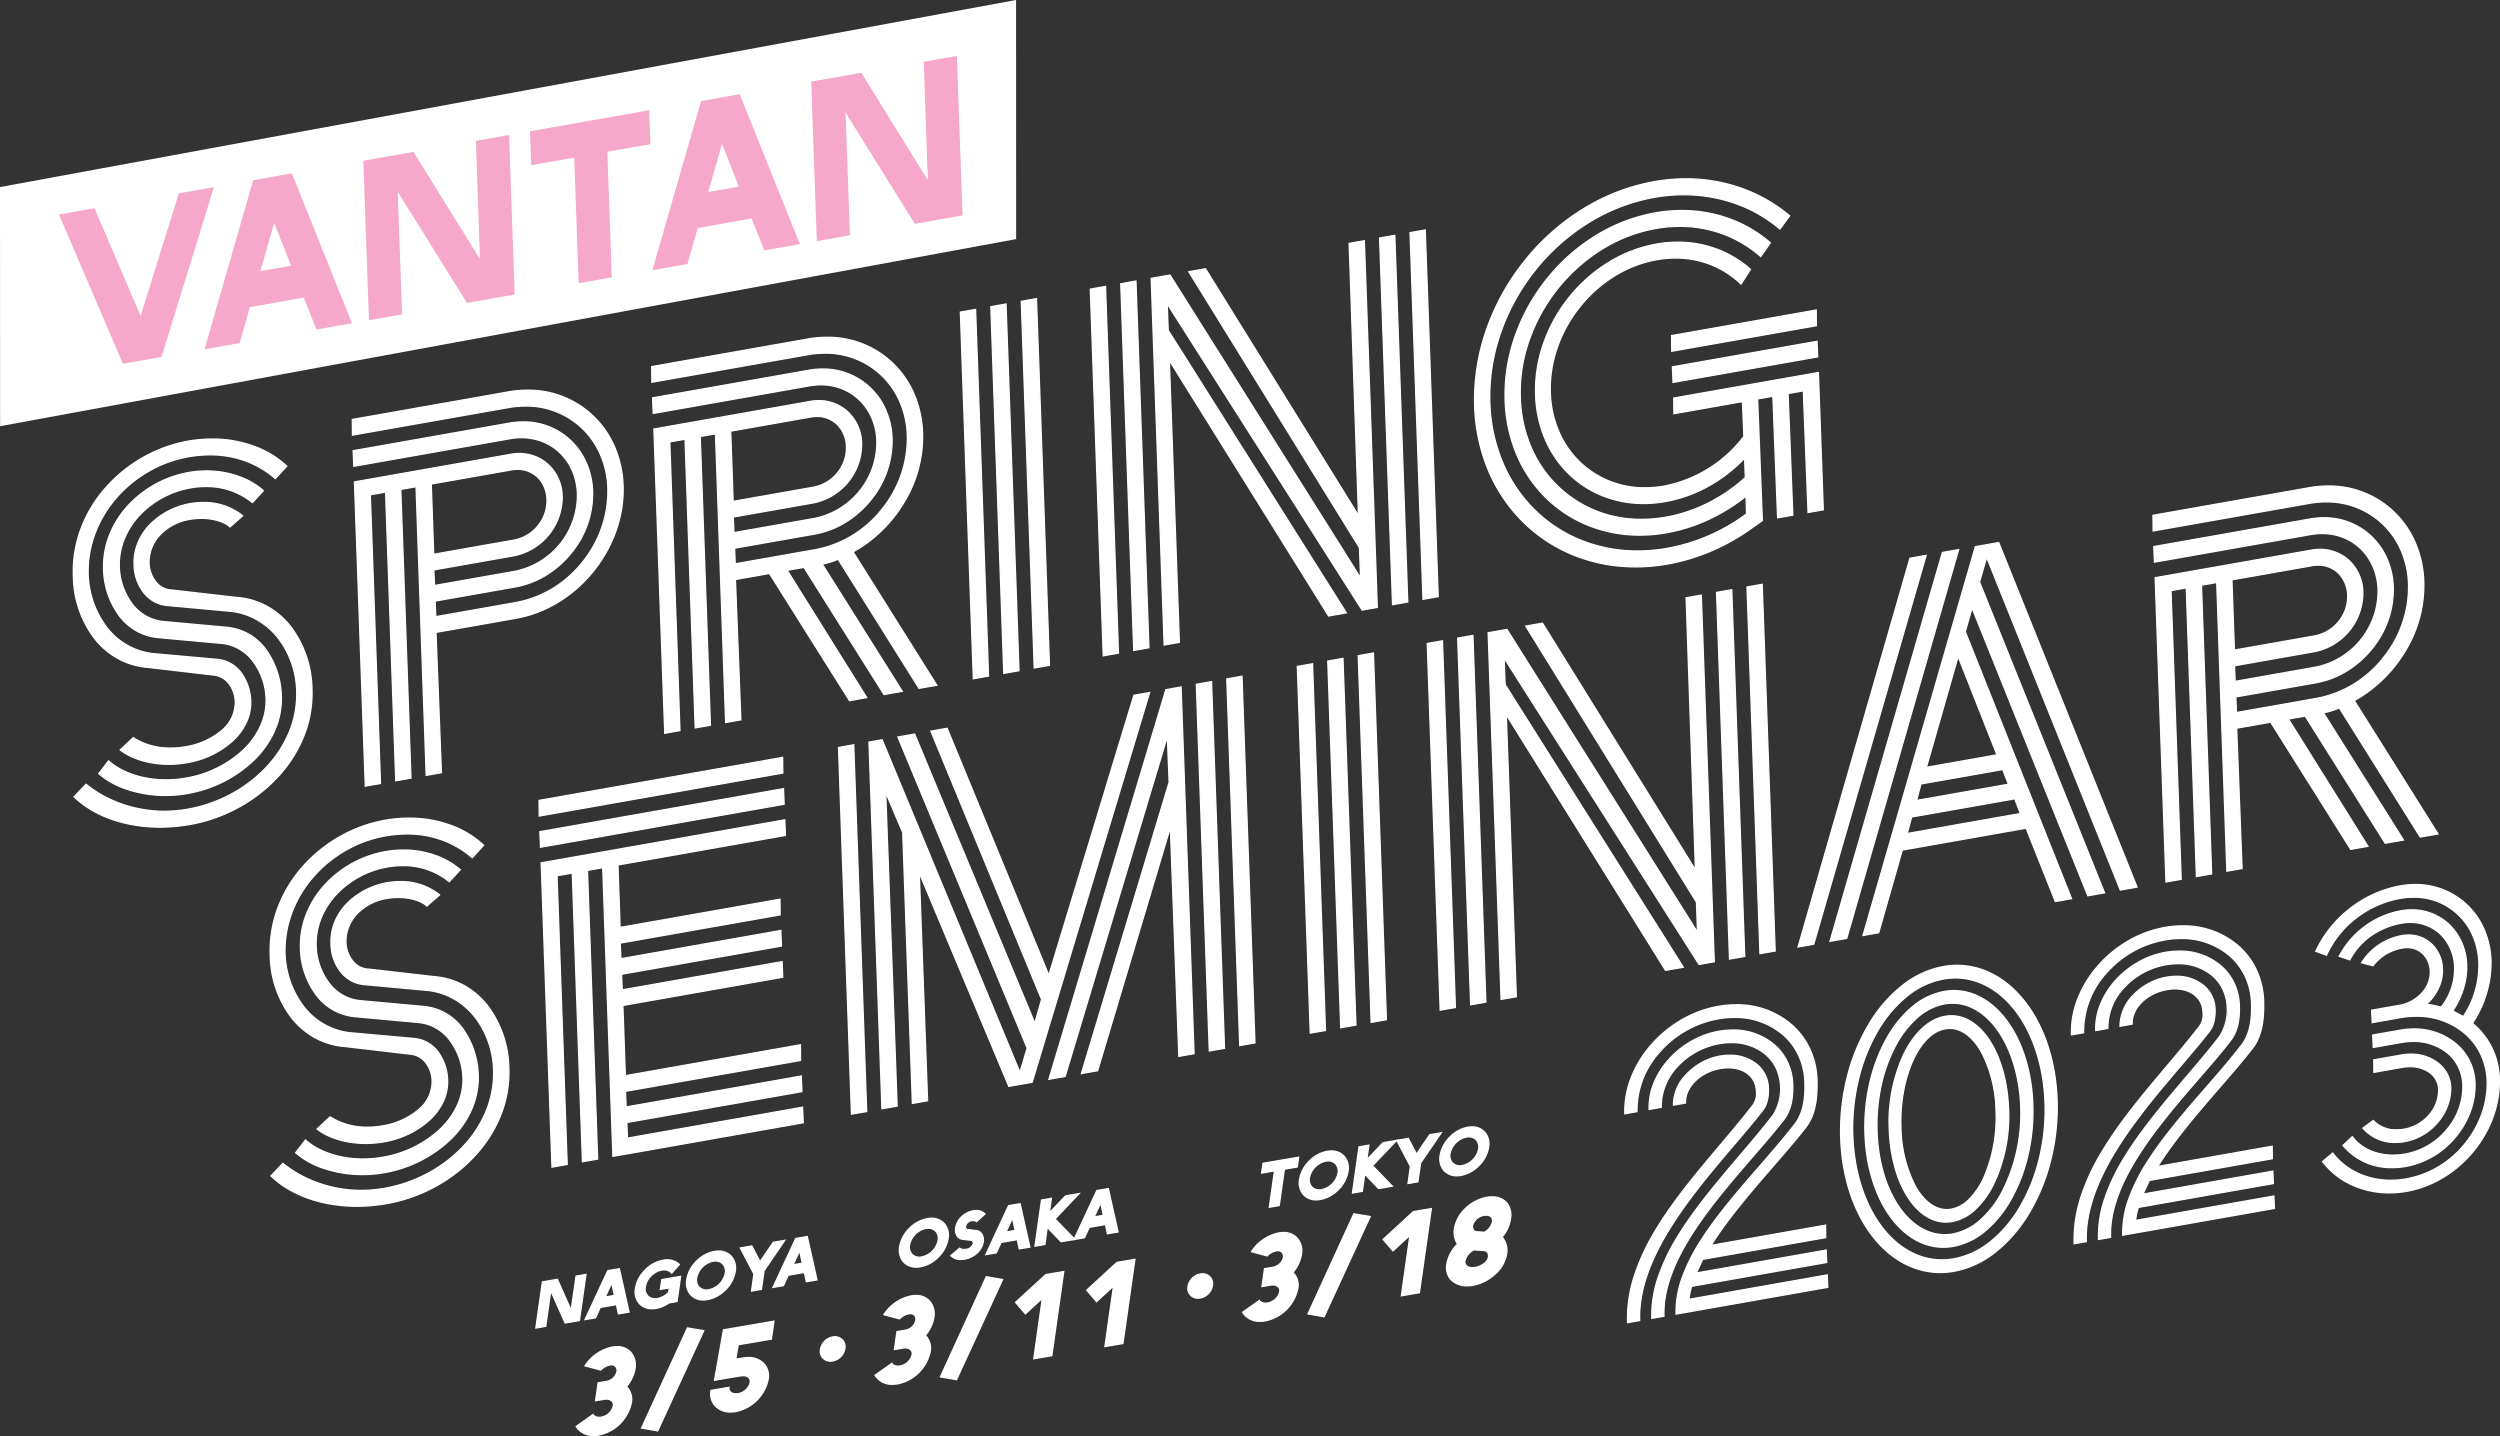 <svg xmlns="http://www.w3.org/2000/svg" width="584.473" height="335.744" viewBox="0 0 584.473 335.744"><rect x="0" y="0" width="584.473" height="335.744" fill="#333333" stroke="none"/><g transform="translate(-653.136 -190.337)"><g style="isolation:isolate"><path d="M742.438,453.572c7-1.236,11.894-5.406,11.725-10.515-.09-3.286-2.178-6.1-5.271-6.286L733.9,435.013c-10.784-.786-17.277-10.531-17.579-21.242-.652-16.162,12.239-29.084,26.834-31.663,9.492-1.676,17.916.995,23.056,5.84l-2.667,2.916c-5.055-4.368-11.93-6.578-20.355-5.089-12.814,2.263-23.778,13.621-23.407,27.5.408,9.228,6.014,17.414,15.137,18.495l15.168,1.358c4.739.51,7.478,4.921,7.7,9.652.286,7.168-6.512,13.019-14.936,14.508-6.288,1.11-12.306-.4-15.58-3l3.043-2.862C732.569,453.112,737.455,454.452,742.438,453.572Zm-23.171,8.744a29.712,29.712,0,0,0,23.789,5.831c14-2.475,25.935-13.882,25.464-27.626-.266-9.13-6.012-17.415-15.156-18.614l-15.05-1.378c-4.718-.391-7.692-4.76-7.8-9.513-.309-7.287,5.777-13.012,13.134-14.311,4.746-.838,9.492.4,12.25,2.851l-2.966,2.6c-1.62-1.548-5.452-2.462-9.368-1.77-5.814,1.027-9.715,5.265-9.547,10.374.21,3.267,2.3,6.08,5.369,6.148l15.111,1.736c10.786.786,17.3,10.648,17.6,21.363.61,15.922-12.873,28.949-28.536,31.715-11.154,1.97-21.325-.883-27.084-6.472Zm23.362-1.436c10.323-1.825,19.026-9.357,18.738-18.606-.238-6.2-4.121-12.241-10.228-12.877l-15.05-1.378c-7.713-.716-12.419-7.962-12.714-15.863-.428-11.428,8.931-20.789,19.848-22.718,7.239-1.279,13.738.877,17.515,4.248l-2.569,2.778a17.657,17.657,0,0,0-14.437-3.445c-9.136,1.614-16.987,9.119-16.676,18.487.215,6.078,3.978,12.144,10.2,12.758l15.05,1.378c7.852.817,12.322,8.1,12.636,16.124.309,11.445-9.943,20.6-22.046,22.738-8.424,1.487-16.57-.989-20.648-4.675l2.29-2.974C728.6,460.421,735.509,462.137,742.629,460.88Z" fill="#fff"/><path d="M736.569,472.5c-8.158,0-15.518-2.6-20.191-7.137l-.106-.1,2.982-3.146.108.087a27.794,27.794,0,0,0,8.116,4.525,29.882,29.882,0,0,0,10.132,1.754A31.271,31.271,0,0,0,743.03,468a33.644,33.644,0,0,0,9.908-3.413,32.053,32.053,0,0,0,8.169-6.13,26.907,26.907,0,0,0,5.464-8.226,22.961,22.961,0,0,0,1.8-9.7,20.948,20.948,0,0,0-4.217-12.194,16.8,16.8,0,0,0-4.677-4.166,15.979,15.979,0,0,0-6.128-2.11L738.3,420.678a7.956,7.956,0,0,1-5.733-3.178,11,11,0,0,1-2.2-6.481,12.315,12.315,0,0,1,.9-5.187,13.668,13.668,0,0,1,2.836-4.321,17.753,17.753,0,0,1,12.535-5.217,14.407,14.407,0,0,1,9.365,3.15l.127.113-3.2,2.807-.1-.095c-1.248-1.192-3.832-1.963-6.582-1.963a15.3,15.3,0,0,0-2.656.232,12.14,12.14,0,0,0-6.932,3.61,9.153,9.153,0,0,0-2.491,6.611,7.292,7.292,0,0,0,1.577,4.183,4.79,4.79,0,0,0,3.646,1.82h.014l15.108,1.736a17.345,17.345,0,0,1,7.318,2.181,18.4,18.4,0,0,1,5.519,4.834,24.946,24.946,0,0,1,4.9,14.492,27.194,27.194,0,0,1-2.01,11.344,31,31,0,0,1-6.2,9.554,36.114,36.114,0,0,1-9.256,7.07,37.311,37.311,0,0,1-11.2,3.9A40.5,40.5,0,0,1,736.569,472.5Zm-19.876-7.249c4.623,4.418,11.857,6.949,19.876,6.949a40.2,40.2,0,0,0,6.971-.62,37.014,37.014,0,0,0,11.107-3.868,35.816,35.816,0,0,0,9.18-7.011,30.7,30.7,0,0,0,6.137-9.461,26.9,26.9,0,0,0,1.988-11.221,24.645,24.645,0,0,0-4.838-14.319,18.1,18.1,0,0,0-5.429-4.756,17.049,17.049,0,0,0-7.2-2.144h-.006l-15.1-1.735a5.082,5.082,0,0,1-3.863-1.928,7.6,7.6,0,0,1-1.646-4.36,9.45,9.45,0,0,1,2.57-6.829,12.436,12.436,0,0,1,7.1-3.7,15.6,15.6,0,0,1,2.708-.237c2.8,0,5.339.745,6.689,1.953l2.736-2.4a14.206,14.206,0,0,0-9.037-2.962,17.453,17.453,0,0,0-12.318,5.125,13.369,13.369,0,0,0-2.774,4.226,12.02,12.02,0,0,0-.876,5.065,10.7,10.7,0,0,0,2.137,6.307,7.664,7.664,0,0,0,5.522,3.063l15.057,1.379a16.279,16.279,0,0,1,6.245,2.15,17.1,17.1,0,0,1,4.761,4.239,21.25,21.25,0,0,1,4.28,12.369,23.258,23.258,0,0,1-1.823,9.829,27.206,27.206,0,0,1-5.524,8.318,32.354,32.354,0,0,1-8.245,6.188,33.944,33.944,0,0,1-10,3.443,31.57,31.57,0,0,1-5.473.483,30.181,30.181,0,0,1-10.233-1.771,28.121,28.121,0,0,1-8.095-4.487Zm21.174-.156a28.57,28.57,0,0,1-9.077-1.461,19.107,19.107,0,0,1-6.638-3.691l-.1-.093,2.472-3.211.12.106c3.178,2.794,8.039,4.4,13.334,4.4h0a26.683,26.683,0,0,0,4.626-.408,25.881,25.881,0,0,0,13.271-6.48,18.016,18.016,0,0,0,4-5.489,14.327,14.327,0,0,0,1.341-6.485,15.188,15.188,0,0,0-2.883-8.439,10.223,10.223,0,0,0-7.21-4.294l-15.048-1.378a12.868,12.868,0,0,1-9.245-5.3,19.073,19.073,0,0,1-3.605-10.711,20.131,20.131,0,0,1,1.4-8.16,22.311,22.311,0,0,1,4.313-6.868A25.469,25.469,0,0,1,743.2,389.29a24.461,24.461,0,0,1,4.243-.375,22.337,22.337,0,0,1,7.628,1.307,17.824,17.824,0,0,1,5.77,3.352l.114.1-2.771,3-.11-.095a16.768,16.768,0,0,0-10.862-3.716,19.9,19.9,0,0,0-3.451.305,21.41,21.41,0,0,0-11.8,6.291,17.8,17.8,0,0,0-3.576,5.491,15.842,15.842,0,0,0-1.179,6.552,14.984,14.984,0,0,0,2.819,8.344,10.146,10.146,0,0,0,7.251,4.27l15.049,1.378a12.887,12.887,0,0,1,9.252,5.421,19.827,19.827,0,0,1,3.52,10.846,18.738,18.738,0,0,1-1.625,8.147,22.29,22.29,0,0,1-4.788,6.824,29.949,29.949,0,0,1-15.757,7.92A29.188,29.188,0,0,1,737.867,465.093Zm-15.411-5.283a18.954,18.954,0,0,0,6.43,3.537,28.267,28.267,0,0,0,8.98,1.445,28.891,28.891,0,0,0,5.007-.436,29.646,29.646,0,0,0,15.6-7.838,21.993,21.993,0,0,0,4.724-6.732,18.438,18.438,0,0,0,1.6-8.016,19.524,19.524,0,0,0-3.462-10.679,12.593,12.593,0,0,0-9.039-5.3l-15.048-1.378a10.439,10.439,0,0,1-7.464-4.39,15.287,15.287,0,0,1-2.877-8.512,16.141,16.141,0,0,1,1.2-6.676,18.1,18.1,0,0,1,3.635-5.584,21.712,21.712,0,0,1,11.964-6.38,20.2,20.2,0,0,1,3.5-.31,17.128,17.128,0,0,1,10.948,3.695l2.367-2.559a17.611,17.611,0,0,0-5.557-3.193,22.038,22.038,0,0,0-7.526-1.289,24.162,24.162,0,0,0-4.191.371,25.17,25.17,0,0,0-14.094,7.75,22.015,22.015,0,0,0-4.255,6.775,19.834,19.834,0,0,0-1.375,8.039,18.771,18.771,0,0,0,3.545,10.541,12.575,12.575,0,0,0,9.033,5.178l15.05,1.378a9.948,9.948,0,0,1,4.206,1.43,11.591,11.591,0,0,1,3.216,2.982,15.491,15.491,0,0,1,2.943,8.608,14.625,14.625,0,0,1-1.368,6.621,18.315,18.315,0,0,1-4.068,5.58,26.184,26.184,0,0,1-13.425,6.558,26.986,26.986,0,0,1-4.678.412h0c-5.3,0-10.178-1.59-13.411-4.367Zm16.18-2c-4.5,0-8.781-1.272-11.46-3.4l-.136-.108,3.261-3.067.1.075a15.58,15.58,0,0,0,8.81,2.391h0a18.441,18.441,0,0,0,3.2-.276,17.27,17.27,0,0,0,8.478-3.77,8.353,8.353,0,0,0,3.123-6.593,7.02,7.02,0,0,0-1.476-4.216,5,5,0,0,0-3.654-1.925h-.008l-14.991-1.758A17.463,17.463,0,0,1,726.571,433a18.283,18.283,0,0,1-5.512-4.794,24.737,24.737,0,0,1-4.89-14.431,28.723,28.723,0,0,1,1.875-11.461,30.956,30.956,0,0,1,5.862-9.568,33.9,33.9,0,0,1,8.731-7.006,33.161,33.161,0,0,1,10.489-3.78,32.643,32.643,0,0,1,5.658-.5,28.2,28.2,0,0,1,9.908,1.732,22.477,22.477,0,0,1,7.619,4.65l.107.1-2.865,3.133-.11-.1a22.391,22.391,0,0,0-6.775-4.042,23.7,23.7,0,0,0-8.37-1.473,29.334,29.334,0,0,0-5.086.461,28.375,28.375,0,0,0-9.068,3.283,29.178,29.178,0,0,0-7.494,6.063,27.121,27.121,0,0,0-5.033,8.228,25.194,25.194,0,0,0-1.689,9.778A21.545,21.545,0,0,0,724.2,425.49a15.705,15.705,0,0,0,10.736,6.135l15.164,1.358a7.975,7.975,0,0,1,5.651,3.3,11.909,11.909,0,0,1,2.187,6.491,11.135,11.135,0,0,1-1.042,5.151,14.055,14.055,0,0,1-3.207,4.349,21.33,21.33,0,0,1-10.811,5.163A24.458,24.458,0,0,1,738.637,457.811Zm-11.136-3.53c2.635,2.025,6.78,3.23,11.136,3.23a24.156,24.156,0,0,0,4.188-.367,21.027,21.027,0,0,0,10.658-5.086,13.757,13.757,0,0,0,3.14-4.255,10.837,10.837,0,0,0,1.015-5.013,11.605,11.605,0,0,0-2.128-6.325,7.68,7.68,0,0,0-5.44-3.183L734.9,431.923a16,16,0,0,1-10.942-6.25,21.849,21.849,0,0,1-4.332-12.388,25.5,25.5,0,0,1,1.709-9.9,27.419,27.419,0,0,1,5.088-8.319A29.477,29.477,0,0,1,734,388.944a28.675,28.675,0,0,1,9.163-3.317,29.636,29.636,0,0,1,5.138-.465,24,24,0,0,1,8.475,1.492,22.675,22.675,0,0,1,6.755,4l2.469-2.7a22.227,22.227,0,0,0-7.41-4.486,27.9,27.9,0,0,0-9.8-1.713,32.344,32.344,0,0,0-5.606.5A32.862,32.862,0,0,0,732.785,386a33.6,33.6,0,0,0-8.654,6.944,30.657,30.657,0,0,0-5.806,9.476,28.427,28.427,0,0,0-1.856,11.343,24.437,24.437,0,0,0,4.827,14.257,17.21,17.21,0,0,0,12.613,6.842h.007l14.99,1.758a5.359,5.359,0,0,1,3.865,2.036,7.32,7.32,0,0,1,1.543,4.4,8.642,8.642,0,0,1-3.224,6.826,17.567,17.567,0,0,1-8.625,3.84,18.738,18.738,0,0,1-3.25.281h0a16.073,16.073,0,0,1-8.888-2.376Z" fill="#fff"/><path d="M779.16,377.461,836.116,367.4l.036,3.663L779.2,381.124Zm.19,7.308,56.957-10.06.153,3.643L779.5,388.413Zm14.7,8.416-3.559.629L792.87,461.3l-3.56.629-2.377-67.49-3.561.629,2.379,67.49-3.56.63-2.532-71.135,56.955-10.062.156,3.645-39.158,6.917.5,14.6,37.377-6.6.035,3.665-37.377,6.6.155,3.643,37.376-6.6.156,3.645-37.378,6.6.153,3.643,37.377-6.6.155,3.645-37.376,6.6.575,16.42,40.936-7.233.036,3.663-40.937,7.231.154,3.645,40.937-7.231.155,3.644-40.937,7.233.153,3.641,40.937-7.233.155,3.645-44.5,7.861Z" fill="#fff"/><path d="M836.264,367.221l.039,3.967-.125.022L779.048,381.3l-.039-3.967.125-.022ZM836,370.937l-.033-3.359-56.657,10.008.033,3.359Zm.449,3.594.166,3.945-.129.023-57.125,10.091-.167-3.946.129-.023Zm-.145,3.7-.14-3.341-56.659,10.007.141,3.342Zm.452,3.589.169,3.947-.129.023-39.03,6.894.488,14.293,37.381-6.6.038,3.969-37.373,6.6.142,3.341,37.376-6.6.169,3.947-37.378,6.6.14,3.341,37.377-6.6.168,3.947-.129.023-37.248,6.578.564,16.117,40.94-7.234.039,3.967-40.933,7.23.141,3.343,40.937-7.231.168,3.946-40.937,7.233.14,3.339,40.937-7.233.168,3.947-44.8,7.914-.006-.172-2.373-67.318-3.261.576,2.378,67.489-3.858.682-.006-.172-2.371-67.318-3.263.576,2.379,67.49-3.858.683-.006-.172L779.5,391.931l.128-.023Zm-.142,3.7-.143-3.343-56.658,10.01,2.521,70.832,3.262-.577-2.379-67.49,3.859-.682.006.172,2.371,67.318,3.262-.576-2.378-67.489,3.857-.682.006.172,2.373,67.318,44.2-7.808-.142-3.343-40.937,7.233-.166-3.943.129-.023,40.808-7.21-.142-3.342-40.937,7.231-.167-3.947.129-.023,40.812-7.209-.033-3.359-40.932,7.232-.586-16.723,37.375-6.6-.142-3.343-37.377,6.6-.166-3.945.129-.023,37.249-6.58-.143-3.343-37.376,6.6-.168-3.945,37.381-6.6-.032-3.361-37.373,6.6-.006-.173-.5-14.726.128-.023Z" fill="#fff"/><path d="M849.167,365.094l3.561-.629,3.031,85.729-3.561.629Zm18.888,29.334L870,447.679l-3.559.629-2.26-63.35-3.973-9.333,2.674,73.312-3.561.628-3.03-85.728,3.085-.546,32.213,77.761,1.688-5.683-30.223-72.727,3.916-.693,28.092,67.6,1.59-5.542-25.886-62.726,3.8-.67,23.778,57.713,19.888-65.428,3.679-.65-27.464,91.117-5.459.965Zm58.692-10.614-17,56.844-3.8.67,20.515-68.11-.421-10.692L902.154,442l-3.8.67L925.7,351.574l3.561-.63,3.03,85.73-3.559.629Zm6.075-33.5,3.561-.63,3.03,85.73-3.559.628Zm7.12-1.259,3.559-.629,3.032,85.729-3.561.63Z" fill="#fff"/><path d="M943.645,348.251l.006.172,3.037,85.859-3.859.683-.006-.172-3.035-85.86Zm2.734,85.782-3.021-85.426-3.261.576,3.019,85.427Zm-9.852-84.524.006.172,3.035,85.86-3.857.681-.006-.172-3.037-85.858Zm2.732,85.783-3.019-85.427-3.263.577L936,435.867Zm-9.852-84.526.006.172,3.035,85.86-3.857.682-.006-.172-1.953-52.582L909.865,440.79l-4.127.728.07-.233L926.316,373.2l-.385-9.771-23.66,78.7-4.127.728.07-.233,27.371-91.182Zm2.732,85.783-3.019-85.427-3.3.584-27.248,90.772,3.465-.612L925.9,362.483l.294.037.422,10.717-.007.024-20.445,67.877,3.465-.612L926.6,383.771l.294.037,1.981,53.317Zm-10.018-84.5-.07.233-27.491,91.205-5.668,1-.046-.111-20.61-49.139,1.917,52.559-3.857.682-.006-.172-2.259-63.322-3.645-8.562,2.649,72.633-3.859.681-.006-.172-3.035-85.858,3.332-.59.046.111,32.051,77.37,1.552-5.226-30.274-72.85,4.219-.747.046.111,27.928,67.2,1.457-5.08-25.937-62.85,4.1-.723.046.112,23.618,57.325,19.793-65.114Zm-27.795,91.175,27.367-90.8-3.348.592L898.36,418.768l-23.892-57.99-3.5.617L896.808,424l-.014.05L895.085,430l-28.21-67.883-3.613.639,30.172,72.6-.015.051-1.808,6.089-.162-.391-32.167-77.65-2.838.5,3.019,85.425,3.263-.575-2.669-73.182.288-.064,3.984,9.359v.028l2.254,63.178,3.261-.576-1.937-53.121.288-.063,20.882,49.787Zm-41.453-78.942.006.172,3.036,85.859-3.859.682-.006-.172-3.036-85.859Zm2.733,85.782-3.02-85.426-3.263.576,3.02,85.426Z" fill="#fff"/><path d="M956.431,346.145l3.561-.629,3.03,85.73-3.559.629Zm7.12-1.258,3.559-.628,3.032,85.728-3.561.629Zm7.12-1.257L974.23,343l3.03,85.729-3.559.629Z" fill="#fff"/><path d="M974.374,342.823l.006.172,3.035,85.859-3.857.682-.006-.172L970.516,343.5Zm2.732,85.782-3.019-85.426-3.261.576,3.019,85.426Zm-9.852-84.524.006.172,3.037,85.858-3.859.682-.006-.172L963.4,344.762Zm2.734,85.781-3.021-85.425-3.261.575,3.019,85.426Zm-9.852-84.524.006.172,3.035,85.86-3.857.682-.006-.172-3.037-85.86Zm2.732,85.783-3.019-85.427-3.263.576,3.021,85.427Z" fill="#fff"/><path d="M986.807,340.779l3.561-.628,3.03,85.728-3.56.629Zm7.12-1.257,3.561-.63,3.03,85.73-3.56.629Zm11.367,17.935,2.343,65.908-3.559.628-3.031-85.73,4.39-.774,44.566,70.8-.266-7.05-39.909-64.53,3.916-.692,35.762,57.677-2.182-63.609,3.559-.629,3.031,85.729-3.559.63-45.566-71.608.238,6.2,41.649,66.059-4.154.734Zm49.149-28.626,3.56-.628,3.031,85.728-3.559.629Zm7.12-1.257,3.559-.629,3.032,85.729-3.561.629Z" fill="#fff"/><path d="M1065.266,326.767l.006.172,3.037,85.859-3.859.682-.006-.172-3.035-85.859ZM1068,412.549l-3.021-85.426-3.261.576,3.019,85.426Zm-9.853-84.524.006.172,3.036,85.858-3.857.682-.006-.172-3.037-85.859Zm2.733,85.781-3.02-85.425-3.262.575,3.021,85.426Zm-9.853-84.524.006.172,3.036,85.859-3.786.67-.054-.085-45.268-71.14.215,5.6,41.747,66.214-4.474.79-.054-.086-36.931-59.268,2.328,65.477-3.857.681-.006-.172-3.036-85.86,4.618-.814.054.085,44.268,70.331-.243-6.452-40-64.684,4.234-.748.053.086,35.465,57.2-2.167-63.176Zm2.733,85.782-3.02-85.426-3.261.576,2.2,64.042-36.005-58.069-3.6.636,39.814,64.376v.04l.287,7.609-.3-.473-44.512-70.719-4.162.734,3.02,85.427,3.261-.575-2.358-66.339.3.477,37.174,59.659,3.834-.678-41.551-65.9,0-.04-.259-6.752.3.468,45.512,71.523Zm-56.128-76.35.006.172,3.035,85.86-3.858.682-.006-.172L993.772,339.4Zm2.732,85.783-3.019-85.427-3.263.577,3.02,85.426Zm-9.852-84.524.006.172L993.552,426l-3.858.682-.006-.172-3.036-85.859Zm2.732,85.781-3.019-85.425-3.263.575,3.02,85.426Z" fill="#fff"/><path d="M1099.649,320.846l3.8-.672-26.279,90.907-3.676.65Zm7.594-1.342,3.8-.67-26.159,90.885-3.916.692Zm7.713-1.363,5.459-.963,32.339,80.55-3.915.692L1117.6,320.612l-1.668,5.8,29.232,72.658-3.915.693-27.061-67.291-1.59,5.542,24.853,62.419-3.8.67-6.824-17.148-28.952,5.115-5.518,19.329-3.677.649Zm-15.93,67.054,26.461-4.674-1.34-3.435-24.089,4.255Zm2.183-7.727,21.478-3.794-1.342-3.433-19.1,3.375Zm2.3-7.749,16.494-2.915-9.079-22.99Z" fill="#fff"/><path d="M1120.509,317.009l.045.113,32.408,80.721-4.217.745-.045-.113-31.08-77.4-1.533,5.331,29.282,72.782-4.217.746-.045-.113-26.9-66.886-1.455,5.073,24.9,62.543-4.1.723-6.824-17.148-28.739,5.077-5.518,19.329-4.006.707.067-.231,26.3-91Zm32.037,80.6-32.225-80.266-5.247.926-26.183,90.586,3.348-.591,5.518-19.329.092-.016,29.072-5.136,6.824,17.148,3.494-.617-24.8-62.3.014-.049,1.71-5.962.163.405,27.016,67.178,3.613-.64L1115.77,326.42l1.8-6.269.163.405,31.2,77.7Zm-41.294-78.968-.066.231L1085,409.85l-4.245.75.067-.231,26.3-91Zm-26.488,90.943,26.067-90.564-3.469.612-26.184,90.586Zm18.894-89.6-.067.231-26.3,91-4,.708.067-.231,26.183-90.975ZM1077.05,410.95l26.186-90.586-3.469.614L1073.7,411.541Zm33.854-67.6,9.309,23.572-16.911,2.989Zm8.895,23.34-8.849-22.408-7.227,25.25Zm1.641,3.384,1.453,3.718-.18.032L1101,377.657l1.118-4.172.094-.017Zm1.041,3.486-1.231-3.148-18.889,3.337-.946,3.532Zm1.761,3.359,1.451,3.72-.18.032-26.693,4.715,1.118-4.174Zm1.039,3.488-1.229-3.15-23.874,4.217-.946,3.534Z" fill="#fff"/><path d="M1171.377,326.528l-3.561.63,2.379,67.49-3.559.628-2.379-67.489-3.559.628,2.379,67.49-3.561.629-2.532-71.135,36.546-6.456a10,10,0,0,1,12.023,9.869,14.033,14.033,0,0,1-11.257,13.856l-18.749,3.314.155,3.644,18.747-3.312a18.183,18.183,0,0,0,14.663-18.131c-.3-8.635-7.311-14.372-15.735-12.883l-36.548,6.457-.154-3.643,36.548-6.457c10.323-1.823,19.049,5.323,19.448,15.9a22.543,22.543,0,0,1-18.067,22.4l-18.749,3.312.156,3.642,18.747-3.311c12.34-2.18,21.873-14.019,21.474-26.674s-10.824-21.094-23.164-18.913l-36.546,6.457-.036-3.665,36.546-6.457c14.24-2.515,26.261,7.354,26.759,21.948.428,11.428-6.439,22.43-16.252,27.832l19.578,31.171-4.153.734-18.914-30.187a19.869,19.869,0,0,1-3.715,1.147l18.714,29.732-4.272.754-18.712-29.732-3.915.692,18.593,29.753-4.035.712-18.713-29.731-7.95,1.4,1.27,32.814-3.559.629Zm3.559-.629.577,16.418,18.747-3.312a9.451,9.451,0,0,0,7.732-9.564c-.2-4.615-3.8-7.65-8.307-6.854Z" fill="#fff"/><path d="M1197.431,303.807a21.98,21.98,0,0,1,20.537,13.429,25.034,25.034,0,0,1,1.973,9.056,29.644,29.644,0,0,1-4.307,16.258,32.7,32.7,0,0,1-5.251,6.666,31.368,31.368,0,0,1-6.633,4.968l19.612,31.226-4.472.79-.054-.086-18.848-30.082a20.447,20.447,0,0,1-3.41,1.069l18.715,29.734-4.591.81-.054-.085-18.658-29.647-3.6.636,18.593,29.753-4.353.768-18.713-29.731L1176.2,360.7l1.27,32.814-3.858.682-.006-.172-2.373-67.319-3.263.577,2.379,67.49-3.857.681-.006-.172-2.373-67.317-3.261.575,2.379,67.49-3.859.682-.006-.172-2.537-71.265.128-.023L1193.5,318.8a11.609,11.609,0,0,1,2.01-.179,10.061,10.061,0,0,1,7.129,2.86,10.615,10.615,0,0,1,3.06,7.332,14.182,14.182,0,0,1-11.381,14.008l-18.62,3.291.142,3.342,18.578-3.282a18.033,18.033,0,0,0,14.539-17.978c-.263-7.517-5.709-12.973-12.95-12.973a15.038,15.038,0,0,0-2.609.233l-36.717,6.487-.167-3.945.129-.023,36.548-6.457a18.577,18.577,0,0,1,3.218-.286h0a16.027,16.027,0,0,1,14.949,9.75,18.227,18.227,0,0,1,1.455,6.574,21.974,21.974,0,0,1-5.045,14.584,23.108,23.108,0,0,1-5.859,5.17,20.766,20.766,0,0,1-7.287,2.8l-18.62,3.289.143,3.34,18.578-3.281a25.681,25.681,0,0,0,15.423-9.355,26.174,26.174,0,0,0,5.927-17.166,21.245,21.245,0,0,0-1.668-7.727,18.649,18.649,0,0,0-17.493-11.384,22.055,22.055,0,0,0-3.827.341l-36.72,6.488-.039-3.969.125-.022,36.546-6.457A25.529,25.529,0,0,1,1197.431,303.807Zm25.44,81.384-19.544-31.117.139-.077a31.042,31.042,0,0,0,6.707-5,32.405,32.405,0,0,0,5.2-6.605,29.345,29.345,0,0,0,4.265-16.093,24.735,24.735,0,0,0-1.949-8.948,21.68,21.68,0,0,0-20.261-13.247,25.225,25.225,0,0,0-4.373.389l-36.421,6.435.033,3.361,36.372-6.426a22.358,22.358,0,0,1,3.879-.345,18.95,18.95,0,0,1,17.769,11.566,21.543,21.543,0,0,1,1.692,7.836,26.475,26.475,0,0,1-5.993,17.364,25.981,25.981,0,0,1-15.6,9.463l-18.916,3.341-.169-3.944,18.878-3.335c10.29-1.819,18.339-11.8,17.943-22.251a17.929,17.929,0,0,0-1.431-6.467,15.726,15.726,0,0,0-14.674-9.569h0a18.271,18.271,0,0,0-3.166.282l-36.419,6.434.141,3.341,36.379-6.427a15.341,15.341,0,0,1,2.661-.237,12.876,12.876,0,0,1,12.091,7.9,14.949,14.949,0,0,1,1.159,5.358,18.333,18.333,0,0,1-14.787,18.284l-18.916,3.342-.168-3.946,18.878-3.337a13.883,13.883,0,0,0,11.133-13.7,10.317,10.317,0,0,0-2.971-7.126,9.763,9.763,0,0,0-6.918-2.773,11.306,11.306,0,0,0-1.958.174l-36.418,6.433,2.521,70.832,3.263-.576-2.379-67.49,3.857-.681.006.172,2.373,67.317,3.261-.575-2.379-67.49,3.859-.683.006.172,2.373,67.319,3.26-.576-1.27-32.814,8.178-1.443.054.085,18.659,29.646,3.717-.656-18.593-29.753,4.233-.748.054.085,18.658,29.647,3.953-.7-18.714-29.732.219-.039a19.818,19.818,0,0,0,3.687-1.139l.116-.045.066.105,18.86,30.1Zm-27.77-62.88h0a6.86,6.86,0,0,1,4.918,1.99,7.7,7.7,0,0,1,2.122,5.134,9.369,9.369,0,0,1-2.132,6.315,9.54,9.54,0,0,1-5.723,3.4l-18.917,3.342-.006-.172-.582-16.548,18.877-3.335A8.322,8.322,0,0,1,1195.1,322.31Zm-19.444,19.829,18.577-3.282a9.24,9.24,0,0,0,5.543-3.3,9.068,9.068,0,0,0,2.065-6.112,7.4,7.4,0,0,0-2.036-4.936,6.561,6.561,0,0,0-4.705-1.9h0a8.02,8.02,0,0,0-1.39.124l-18.621,3.289Z" fill="#fff"/></g><g style="isolation:isolate"><path d="M696.412,364.937c7-1.236,11.893-5.4,11.726-10.515-.092-3.287-2.18-6.1-5.272-6.288l-15-1.757c-10.783-.786-17.277-10.529-17.579-21.242-.651-16.16,12.238-29.082,26.832-31.66,9.493-1.678,17.919.994,23.057,5.836l-2.665,2.919c-5.055-4.369-11.929-6.581-20.356-5.092-12.814,2.265-23.778,13.622-23.406,27.508.406,9.226,6.013,17.412,15.137,18.493l15.168,1.359c4.74.51,7.476,4.92,7.7,9.651.287,7.169-6.511,13.019-14.936,14.507-6.289,1.112-12.306-.4-15.58-3l3.044-2.863C686.543,364.478,691.428,365.819,696.412,364.937Zm-23.173,8.743a29.7,29.7,0,0,0,23.79,5.831c14-2.473,25.935-13.88,25.465-27.625-.266-9.129-6.012-17.414-15.158-18.615l-15.048-1.377c-4.721-.389-7.693-4.758-7.8-9.513-.308-7.285,5.776-13.012,13.133-14.312,4.746-.839,9.494.4,12.252,2.853l-2.966,2.605c-1.62-1.551-5.452-2.463-9.367-1.772-5.816,1.028-9.716,5.266-9.547,10.375.21,3.266,2.3,6.08,5.368,6.146l15.112,1.736c10.785.788,17.3,10.649,17.6,21.364.61,15.921-12.872,28.949-28.536,31.715-11.153,1.971-21.324-.882-27.085-6.472Zm23.362-1.435c10.324-1.824,19.027-9.356,18.739-18.6-.239-6.2-4.121-12.243-10.229-12.878l-15.049-1.379c-7.713-.717-12.418-7.963-12.713-15.864-.428-11.426,8.931-20.788,19.847-22.716,7.239-1.279,13.737.875,17.514,4.247l-2.568,2.778a17.649,17.649,0,0,0-14.434-3.445C688.57,306,680.719,313.5,681.027,322.87c.217,6.08,3.981,12.144,10.207,12.758l15.05,1.378c7.852.817,12.32,8.1,12.637,16.125.309,11.444-9.942,20.6-22.046,22.737-8.424,1.489-16.572-.989-20.648-4.674l2.288-2.974C682.571,371.786,689.481,373.5,696.6,372.245Z" fill="#fff"/><path d="M690.54,383.864c-8.157,0-15.516-2.6-20.191-7.137l-.106-.1,2.982-3.147.108.087a27.788,27.788,0,0,0,8.115,4.525,29.876,29.876,0,0,0,10.13,1.754,31.264,31.264,0,0,0,5.424-.479,33.634,33.634,0,0,0,9.908-3.412,32.051,32.051,0,0,0,8.169-6.13,26.907,26.907,0,0,0,5.464-8.226,22.963,22.963,0,0,0,1.8-9.7,20.947,20.947,0,0,0-4.218-12.194,16.81,16.81,0,0,0-4.678-4.166,15.99,15.99,0,0,0-6.129-2.111l-15.045-1.377a7.952,7.952,0,0,1-5.735-3.177,11.01,11.01,0,0,1-2.2-6.482,12.317,12.317,0,0,1,.9-5.187,13.674,13.674,0,0,1,2.835-4.321,17.749,17.749,0,0,1,12.534-5.219,14.406,14.406,0,0,1,9.367,3.152l.127.113-3.2,2.808-.1-.1c-1.247-1.193-3.83-1.965-6.582-1.965a15.315,15.315,0,0,0-2.655.232,12.143,12.143,0,0,0-6.934,3.611,9.151,9.151,0,0,0-2.49,6.611,7.291,7.291,0,0,0,1.577,4.182,4.785,4.785,0,0,0,3.645,1.819h.014l15.109,1.736a17.349,17.349,0,0,1,7.317,2.182,18.4,18.4,0,0,1,5.519,4.835,24.946,24.946,0,0,1,4.9,14.492,27.2,27.2,0,0,1-2.01,11.344,31,31,0,0,1-6.2,9.554,36.114,36.114,0,0,1-9.256,7.07,37.311,37.311,0,0,1-11.2,3.9A40.489,40.489,0,0,1,690.54,383.864Zm-19.875-7.25c4.624,4.418,11.858,6.95,19.875,6.95a40.187,40.187,0,0,0,6.972-.621,37.011,37.011,0,0,0,11.108-3.868,35.815,35.815,0,0,0,9.18-7.011,30.7,30.7,0,0,0,6.137-9.461,26.9,26.9,0,0,0,1.988-11.221,24.646,24.646,0,0,0-4.838-14.319,18.1,18.1,0,0,0-5.429-4.757,17.052,17.052,0,0,0-7.195-2.145h-.006l-15.105-1.735a5.077,5.077,0,0,1-3.862-1.927,7.6,7.6,0,0,1-1.646-4.359,9.448,9.448,0,0,1,2.568-6.829,12.44,12.44,0,0,1,7.1-3.7,15.618,15.618,0,0,1,2.707-.236c2.8,0,5.34.746,6.688,1.954l2.736-2.4a14.206,14.206,0,0,0-9.04-2.965,17.449,17.449,0,0,0-12.317,5.127,13.375,13.375,0,0,0-2.774,4.226,12.023,12.023,0,0,0-.877,5.064,10.711,10.711,0,0,0,2.138,6.308,7.66,7.66,0,0,0,5.524,3.062l15.055,1.378a16.287,16.287,0,0,1,6.247,2.151,17.108,17.108,0,0,1,4.761,4.24,21.248,21.248,0,0,1,4.281,12.368,23.261,23.261,0,0,1-1.823,9.83,27.207,27.207,0,0,1-5.524,8.318,32.35,32.35,0,0,1-8.246,6.187,33.934,33.934,0,0,1-10,3.442,31.563,31.563,0,0,1-5.476.484,30.175,30.175,0,0,1-10.232-1.771,28.113,28.113,0,0,1-8.095-4.487Zm21.174-.157A28.565,28.565,0,0,1,682.763,375a19.1,19.1,0,0,1-6.637-3.69l-.1-.093,2.47-3.211.12.106c3.179,2.795,8.039,4.4,13.333,4.4a26.671,26.671,0,0,0,4.628-.408,25.879,25.879,0,0,0,13.272-6.479,18.015,18.015,0,0,0,4-5.488,14.323,14.323,0,0,0,1.341-6.484,15.2,15.2,0,0,0-2.884-8.44,10.22,10.22,0,0,0-7.211-4.293l-15.047-1.379a12.869,12.869,0,0,1-9.244-5.3,19.075,19.075,0,0,1-3.6-10.711,20.128,20.128,0,0,1,1.4-8.159,22.313,22.313,0,0,1,4.313-6.867,25.465,25.465,0,0,1,14.262-7.843,24.47,24.47,0,0,1,4.245-.375,22.334,22.334,0,0,1,7.626,1.306,17.813,17.813,0,0,1,5.768,3.352l.114.1-2.77,3-.11-.095a16.764,16.764,0,0,0-10.859-3.716,19.873,19.873,0,0,0-3.451.305,21.412,21.412,0,0,0-11.8,6.29,17.811,17.811,0,0,0-3.577,5.491,15.846,15.846,0,0,0-1.18,6.552A14.991,14.991,0,0,0,684,331.209a10.148,10.148,0,0,0,7.251,4.269l15.049,1.378a12.886,12.886,0,0,1,9.252,5.422,19.845,19.845,0,0,1,3.522,10.847,18.738,18.738,0,0,1-1.625,8.147,22.29,22.29,0,0,1-4.788,6.824,29.944,29.944,0,0,1-15.757,7.92A29.164,29.164,0,0,1,691.839,376.457Zm-15.408-5.282a18.949,18.949,0,0,0,6.429,3.537,28.261,28.261,0,0,0,8.979,1.446,28.864,28.864,0,0,0,5.01-.437,29.641,29.641,0,0,0,15.6-7.838,21.991,21.991,0,0,0,4.724-6.732,18.437,18.437,0,0,0,1.6-8.015,19.54,19.54,0,0,0-3.464-10.68,12.592,12.592,0,0,0-9.039-5.3l-15.048-1.378a10.441,10.441,0,0,1-7.464-4.389,15.294,15.294,0,0,1-2.88-8.513,16.144,16.144,0,0,1,1.2-6.675,18.109,18.109,0,0,1,3.637-5.584,21.713,21.713,0,0,1,11.966-6.38,20.174,20.174,0,0,1,3.5-.31,17.123,17.123,0,0,1,10.945,3.7l2.366-2.559a17.6,17.6,0,0,0-5.556-3.193,22.035,22.035,0,0,0-7.524-1.288,24.171,24.171,0,0,0-4.193.371,25.165,25.165,0,0,0-14.093,7.75,22.014,22.014,0,0,0-4.255,6.775,19.829,19.829,0,0,0-1.375,8.038,18.773,18.773,0,0,0,3.545,10.541,12.576,12.576,0,0,0,9.032,5.179l15.049,1.379a9.946,9.946,0,0,1,4.206,1.43,11.589,11.589,0,0,1,3.216,2.983,15.5,15.5,0,0,1,2.943,8.609,14.622,14.622,0,0,1-1.368,6.62,18.314,18.314,0,0,1-4.068,5.58,26.182,26.182,0,0,1-13.426,6.557,26.974,26.974,0,0,1-4.68.413h0c-5.3,0-10.176-1.59-13.41-4.368Zm16.176-2c-4.495,0-8.777-1.271-11.456-3.4l-.136-.108,3.262-3.068.1.075a15.566,15.566,0,0,0,8.806,2.392h0a18.422,18.422,0,0,0,3.2-.277,17.272,17.272,0,0,0,8.477-3.769,8.357,8.357,0,0,0,3.125-6.593,7.026,7.026,0,0,0-1.478-4.216,5,5,0,0,0-3.654-1.927h-.008l-14.992-1.757a17.464,17.464,0,0,1-7.312-2.163,18.283,18.283,0,0,1-5.512-4.793,24.736,24.736,0,0,1-4.891-14.431,28.724,28.724,0,0,1,1.875-11.46,30.956,30.956,0,0,1,5.862-9.568,33.9,33.9,0,0,1,8.73-7.006,33.153,33.153,0,0,1,10.488-3.779,32.633,32.633,0,0,1,5.663-.5,28.2,28.2,0,0,1,9.907,1.732,22.473,22.473,0,0,1,7.616,4.647l.107.1-2.863,3.136-.11-.1a22.4,22.4,0,0,0-6.776-4.044,23.7,23.7,0,0,0-8.371-1.474,29.333,29.333,0,0,0-5.084.46,28.384,28.384,0,0,0-9.068,3.284,29.18,29.18,0,0,0-7.494,6.064,27.119,27.119,0,0,0-5.032,8.229,25.2,25.2,0,0,0-1.688,9.78,21.532,21.532,0,0,0,4.268,12.213,15.707,15.707,0,0,0,10.737,6.135l15.164,1.359a7.972,7.972,0,0,1,5.651,3.3,11.916,11.916,0,0,1,2.187,6.491,11.135,11.135,0,0,1-1.042,5.152,14.051,14.051,0,0,1-3.207,4.349A21.328,21.328,0,0,1,696.85,368.8,24.446,24.446,0,0,1,692.606,369.176Zm-11.132-3.529c2.635,2.024,6.779,3.229,11.132,3.229a24.14,24.14,0,0,0,4.191-.368,21.025,21.025,0,0,0,10.659-5.085,13.752,13.752,0,0,0,3.139-4.255,10.836,10.836,0,0,0,1.014-5.013,11.611,11.611,0,0,0-2.128-6.325,7.678,7.678,0,0,0-5.439-3.183l-15.165-1.359a16,16,0,0,1-10.943-6.249,21.836,21.836,0,0,1-4.331-12.386,25.5,25.5,0,0,1,1.708-9.9,27.418,27.418,0,0,1,5.088-8.32,29.478,29.478,0,0,1,7.571-6.126,28.682,28.682,0,0,1,9.163-3.318,29.63,29.63,0,0,1,5.136-.465,24,24,0,0,1,8.477,1.493,22.681,22.681,0,0,1,6.756,4l2.467-2.7a22.222,22.222,0,0,0-7.408-4.484,27.9,27.9,0,0,0-9.8-1.713,32.333,32.333,0,0,0-5.611.5,32.854,32.854,0,0,0-10.394,3.745,33.6,33.6,0,0,0-8.653,6.944,30.657,30.657,0,0,0-5.805,9.475,28.427,28.427,0,0,0-1.856,11.342,24.436,24.436,0,0,0,4.828,14.258,17.211,17.211,0,0,0,12.612,6.841h.007l14.991,1.757a5.367,5.367,0,0,1,3.864,2.037,7.327,7.327,0,0,1,1.544,4.4,8.647,8.647,0,0,1-3.226,6.827,17.569,17.569,0,0,1-8.624,3.84,18.723,18.723,0,0,1-3.253.282h0a16.06,16.06,0,0,1-8.884-2.377Z" fill="#fff"/><path d="M750.4,304.132l-3.559.627,2.379,67.491-3.561.629-2.377-67.49-3.561.629,2.379,67.489-3.561.629L736,303l36.546-6.455a10,10,0,0,1,12.023,9.867,14.035,14.035,0,0,1-11.257,13.858l-18.748,3.312.154,3.645,18.749-3.312a18.185,18.185,0,0,0,14.661-18.132c-.3-8.634-7.311-14.369-15.735-12.882l-36.547,6.456-.153-3.642,36.546-6.457c10.323-1.823,19.049,5.323,19.448,15.9s-7.744,20.578-18.067,22.4l-18.747,3.312.154,3.643L773.78,331.2c12.34-2.179,21.871-14.018,21.472-26.674s-10.822-21.092-23.164-18.912l-36.546,6.456-.036-3.665,36.546-6.455c14.24-2.515,26.261,7.352,26.759,21.947s-10.757,28.454-25,30.97l-18.748,3.312,1.269,32.813-3.559.627Zm3.561-.63.575,16.416,18.749-3.312a9.447,9.447,0,0,0,7.73-9.563c-.2-4.615-3.8-7.649-8.307-6.852Z" fill="#fff"/><path d="M776.454,281.409a21.977,21.977,0,0,1,20.534,13.428,25.035,25.035,0,0,1,1.973,9.056c.5,14.625-10.768,28.587-25.121,31.123L755.221,338.3l1.269,32.813-3.858.68-.006-.172-2.373-67.316-3.261.574,2.379,67.491-3.859.682-.006-.172-2.371-67.318-3.263.576,2.379,67.489-3.859.682-.006-.172-2.537-71.265,36.674-6.478a11.61,11.61,0,0,1,2.012-.179,10.061,10.061,0,0,1,7.128,2.859,10.611,10.611,0,0,1,3.059,7.33,14.185,14.185,0,0,1-11.381,14.01l-18.619,3.289.141,3.343,18.58-3.282a18.035,18.035,0,0,0,14.537-17.979c-.263-7.516-5.71-12.972-12.952-12.972a15.046,15.046,0,0,0-2.607.232l-36.716,6.486-.166-3.944,36.675-6.48a18.577,18.577,0,0,1,3.218-.286h0a16.026,16.026,0,0,1,14.949,9.751,18.231,18.231,0,0,1,1.455,6.575,21.964,21.964,0,0,1-5.044,14.582,23.105,23.105,0,0,1-5.859,5.17,20.76,20.76,0,0,1-7.287,2.8l-18.618,3.289.141,3.341,18.58-3.282a25.674,25.674,0,0,0,15.422-9.354,26.177,26.177,0,0,0,5.926-17.167,21.245,21.245,0,0,0-1.668-7.726,18.649,18.649,0,0,0-17.494-11.383,22.063,22.063,0,0,0-3.826.341l-36.72,6.487-.039-3.969.125-.022,36.546-6.455a25.538,25.538,0,0,1,4.426-.394ZM756.18,370.868l-1.269-32.813,18.877-3.335c14.211-2.511,25.369-16.335,24.873-30.817a24.736,24.736,0,0,0-1.949-8.948,21.677,21.677,0,0,0-20.259-13.246h0a25.239,25.239,0,0,0-4.374.389l-36.421,6.433.033,3.361,36.372-6.425a22.366,22.366,0,0,1,3.878-.345,18.949,18.949,0,0,1,17.77,11.565,21.544,21.544,0,0,1,1.692,7.835,26.477,26.477,0,0,1-5.992,17.365,25.974,25.974,0,0,1-15.6,9.462l-18.918,3.342-.167-3.945L773.6,327.41c10.292-1.818,18.341-11.8,17.943-22.248a17.932,17.932,0,0,0-1.431-6.468,15.726,15.726,0,0,0-14.674-9.57h0a18.273,18.273,0,0,0-3.166.282l-36.417,6.434.14,3.34,36.378-6.426a15.344,15.344,0,0,1,2.659-.237,12.877,12.877,0,0,1,12.092,7.9,14.942,14.942,0,0,1,1.16,5.358A18.335,18.335,0,0,1,773.5,324.064l-18.918,3.342-.167-3.947,18.877-3.335a13.885,13.885,0,0,0,11.133-13.706,10.313,10.313,0,0,0-2.97-7.125,9.763,9.763,0,0,0-6.917-2.773,11.306,11.306,0,0,0-1.96.174l-36.418,6.432,2.521,70.832,3.263-.576-2.379-67.489,3.859-.682.006.172L745.8,372.7l3.263-.576-2.379-67.491,3.857-.68.006.172,2.373,67.316Zm17.943-70.954h0a6.858,6.858,0,0,1,4.917,1.989,7.7,7.7,0,0,1,2.122,5.133,9.361,9.361,0,0,1-2.131,6.314,9.54,9.54,0,0,1-5.723,3.4L754.389,320.1l-.586-16.719.128-.023,18.747-3.311A8.325,8.325,0,0,1,774.123,299.914ZM754.677,319.74l18.579-3.282a9.24,9.24,0,0,0,5.543-3.3,9.062,9.062,0,0,0,2.064-6.112,7.4,7.4,0,0,0-2.035-4.935,6.56,6.56,0,0,0-4.7-1.9h0a8.022,8.022,0,0,0-1.392.125l-18.619,3.288Z" fill="#fff"/><path d="M820.405,291.764l-3.559.628,2.377,67.49-3.559.63-2.378-67.491-3.56.629,2.377,67.491-3.559.627-2.533-71.133,36.547-6.456a10,10,0,0,1,12.023,9.867A14.034,14.034,0,0,1,843.323,307.9l-18.749,3.312.156,3.644,18.748-3.312a18.184,18.184,0,0,0,14.662-18.13c-.3-8.634-7.311-14.371-15.736-12.882l-36.546,6.455-.154-3.643,36.547-6.456c10.322-1.823,19.049,5.322,19.448,15.9a22.541,22.541,0,0,1-18.067,22.4L824.885,318.5l.153,3.644,18.749-3.313c12.34-2.18,21.872-14.019,21.473-26.674s-10.823-21.092-23.165-18.913L805.549,279.7l-.036-3.663,36.547-6.457c14.238-2.515,26.261,7.352,26.759,21.947.428,11.427-6.44,22.429-16.253,27.833l19.578,31.169-4.152.734-18.915-30.186a19.658,19.658,0,0,1-3.712,1.146l18.711,29.732-4.272.756-18.711-29.732-3.916.691,18.592,29.752-4.033.713-18.711-29.732-7.951,1.4,1.269,32.813-3.561.628Zm3.561-.629.574,16.418,18.747-3.312a9.452,9.452,0,0,0,7.733-9.566c-.2-4.613-3.8-7.648-8.307-6.852Z" fill="#fff"/><path d="M846.461,269.042A21.979,21.979,0,0,1,867,282.47a25.032,25.032,0,0,1,1.973,9.056,29.642,29.642,0,0,1-4.307,16.257,32.717,32.717,0,0,1-5.251,6.667,31.387,31.387,0,0,1-6.633,4.969l19.612,31.224-4.471.79-.054-.086-18.849-30.081a20.167,20.167,0,0,1-3.406,1.068l18.712,29.734-4.591.812-.054-.085L841.02,323.148l-3.6.635,18.592,29.752-4.351.769-18.711-29.732-7.723,1.365L826.5,358.75l-3.86.681-.006-.172-2.371-67.317-3.261.575,2.377,67.49-3.857.683-.006-.173L813.142,293.2l-3.262.576,2.377,67.491-3.857.68-.006-.172-2.538-71.263.128-.023,36.547-6.456a11.6,11.6,0,0,1,2.013-.179,10.058,10.058,0,0,1,7.126,2.859,10.617,10.617,0,0,1,3.06,7.33,14.184,14.184,0,0,1-11.382,14.01l-18.62,3.289.143,3.342,18.579-3.282a18.034,18.034,0,0,0,14.538-17.977c-.263-7.517-5.71-12.972-12.951-12.972a15.038,15.038,0,0,0-2.609.233l-36.715,6.485-.167-3.945.129-.023,36.547-6.456a18.563,18.563,0,0,1,3.218-.286,16.028,16.028,0,0,1,14.95,9.75,18.226,18.226,0,0,1,1.455,6.575,21.973,21.973,0,0,1-5.045,14.583,23.1,23.1,0,0,1-5.859,5.17,20.756,20.756,0,0,1-7.287,2.8l-18.618,3.289.14,3.342,18.58-3.283a25.68,25.68,0,0,0,15.423-9.355,26.175,26.175,0,0,0,5.926-17.166,21.244,21.244,0,0,0-1.668-7.727,18.651,18.651,0,0,0-17.5-11.384,22.063,22.063,0,0,0-3.825.34l-36.72,6.488-.039-3.967.125-.022,36.547-6.457a25.535,25.535,0,0,1,4.426-.394ZM871.9,350.424l-19.544-31.115.139-.077a31.059,31.059,0,0,0,6.707-5,32.418,32.418,0,0,0,5.2-6.605,29.343,29.343,0,0,0,4.265-16.093,24.733,24.733,0,0,0-1.949-8.948,21.679,21.679,0,0,0-20.259-13.246h0a25.228,25.228,0,0,0-4.373.389l-36.422,6.435.033,3.359,36.372-6.426a22.364,22.364,0,0,1,3.877-.345,18.951,18.951,0,0,1,17.772,11.565,21.543,21.543,0,0,1,1.692,7.835,26.475,26.475,0,0,1-5.992,17.364,25.98,25.98,0,0,1-15.6,9.463L824.9,322.325l-.166-3.946,18.876-3.335c10.29-1.817,18.339-11.8,17.943-22.249a17.927,17.927,0,0,0-1.431-6.467,15.728,15.728,0,0,0-14.675-9.57,18.26,18.26,0,0,0-3.166.282l-36.418,6.433.141,3.341,36.377-6.425a15.337,15.337,0,0,1,2.661-.237,12.876,12.876,0,0,1,12.091,7.9,14.945,14.945,0,0,1,1.159,5.358A18.333,18.333,0,0,1,843.5,311.7l-18.917,3.342-.169-3.946.129-.023,18.749-3.312a13.884,13.884,0,0,0,11.134-13.706,10.318,10.318,0,0,0-2.971-7.125,9.76,9.76,0,0,0-6.916-2.773,11.3,11.3,0,0,0-1.961.175l-36.419,6.433,2.522,70.83,3.261-.574-2.377-67.491,3.858-.682.006.172,2.372,67.318,3.261-.577-2.377-67.49,3.857-.681.006.172,2.371,67.317,3.262-.575-1.269-32.813,8.179-1.445,18.711,29.732,3.715-.657-18.592-29.752,4.234-.747,18.711,29.732,3.953-.7-18.711-29.732.22-.039a19.559,19.559,0,0,0,3.683-1.138l.116-.045.066.105,18.861,30.1Zm-27.769-62.878h0a6.861,6.861,0,0,1,4.918,1.989,7.7,7.7,0,0,1,2.122,5.133,9.365,9.365,0,0,1-2.132,6.316,9.549,9.549,0,0,1-5.724,3.4L824.4,307.731l-.585-16.721,18.875-3.335A8.324,8.324,0,0,1,844.129,287.546Zm-19.445,19.829,18.577-3.282a9.249,9.249,0,0,0,5.544-3.3,9.066,9.066,0,0,0,2.065-6.113,7.4,7.4,0,0,0-2.036-4.934,6.563,6.563,0,0,0-4.705-1.9h0a8.024,8.024,0,0,0-1.39.124L824.12,291.26Z" fill="#fff"/><path d="M877.656,263.3l3.561-.629,3.03,85.729-3.561.628Zm7.12-1.258,3.559-.63,3.032,85.73-3.561.629Zm7.12-1.257,3.559-.629,3.031,85.729-3.56.628Z" fill="#fff"/><path d="M895.6,259.974l.006.172,3.036,85.859-3.858.681-.006-.172-3.035-85.858Zm2.733,85.782-3.02-85.426-3.261.576,3.019,85.425Zm-9.853-84.526,3.043,86.033-3.859.682-.006-.172-3.035-85.859Zm2.734,85.783-3.021-85.427-3.261.577,3.019,85.426Zm-9.852-84.524.006.172,3.035,85.859-3.859.681-.006-.172L877.5,263.171Zm2.732,85.782-3.019-85.426-3.263.576,3.019,85.425Z" fill="#fff"/><path d="M908.031,257.929l3.56-.629,3.031,85.73-3.561.629Zm7.12-1.256,3.56-.63,3.031,85.73-3.561.629Zm11.366,17.935,2.343,65.906-3.559.63-3.031-85.73,4.39-.776,44.567,70.806-.266-7.05-39.91-64.53,3.916-.693,35.764,57.678-2.183-63.609,3.559-.629,3.03,85.729-3.559.628-45.564-71.607.239,6.2L967.9,333.618l-4.155.735Zm49.149-28.626,3.561-.63,3.03,85.73-3.559.629Zm7.12-1.257,3.559-.63,3.032,85.73-3.561.627Z" fill="#fff"/><path d="M986.489,243.917l3.043,86.033-3.859.68-.006-.172L982.631,244.6Zm2.734,85.783L986.2,244.273l-3.261.577,3.019,85.424Zm-9.852-84.526.006.172,3.035,85.86-3.857.682-.006-.172-3.037-85.859Zm2.732,85.783-3.019-85.427-3.263.577,3.021,85.426Zm-9.852-84.524.006.172,3.035,85.859-3.786.668-.054-.085L926.185,261.91l.216,5.6,41.745,66.213-4.475.792-.054-.086-36.931-59.268,2.328,65.475-3.857.683-3.042-86.033,4.618-.816.054.085,44.269,70.333-.243-6.452-40.005-64.684,4.234-.749.054.086,35.467,57.2-2.168-63.176Zm2.732,85.782-3.019-85.426-3.261.576,2.2,64.042-.3-.479-35.71-57.592-3.6.637,39.814,64.376,0,.04L971.4,326l-.3-.473L926.587,254.8l-4.162.736,3.02,85.427,3.261-.577-2.358-66.337,37.471,60.136,3.835-.678-41.549-65.9,0-.04-.26-6.753,45.808,71.99Zm-56.128-76.35.006.172L921.9,341.9l-3.859.682-.006-.172L915,256.548Zm2.733,85.783-3.02-85.427-3.262.577,3.019,85.426Zm-9.853-84.526.006.172,3.036,85.86-3.859.682-.006-.172-3.035-85.86Zm2.733,85.783-3.02-85.427-3.262.576,3.019,85.427Z" fill="#fff"/><path d="M1067.606,282.968l-3.559.629,1.107,28.436-3.482,2.45a48.216,48.216,0,0,1-18.7,7.71c-24.088,4.255-44.256-12.249-45.071-36.945s17.918-48.192,42.005-52.447c12.221-2.159,23.447,1.118,31.635,7.991l-2.269,3.094c-7.491-6.387-18.06-9.412-29.33-7.422-22.191,3.921-39.316,25.42-38.481,48.155s19.287,37.828,41.475,33.909a44.468,44.468,0,0,0,18.524-8.044l-.119-4.139a41.659,41.659,0,0,1-18.558,8.539c-20.173,3.564-37.046-10.219-37.762-30.895s14.9-40.318,35.076-43.882c10.44-1.844,19.995.994,26.929,6.99l-2.247,3.211a28.852,28.852,0,0,0-24.53-6.555c-18.154,3.206-32.384,21.013-31.668,39.609.6,18.614,15.893,31.087,34.047,27.879a37.6,37.6,0,0,0,18.551-9.272l-.183-4.495a34.146,34.146,0,0,1-18.522,10.123c-16.257,2.872-29.716-8.21-30.333-24.864s12.007-32.466,28.263-35.338a25.814,25.814,0,0,1,21.967,5.908l-2.2,3.448a22.281,22.281,0,0,0-19.726-5.693c-14.24,2.516-25.358,16.471-24.858,31.066s12.381,24.366,26.619,21.851a30.687,30.687,0,0,0,18.628-11.61l-.336-8.14-16.02,2.831-.034-3.667,33.817-5.974,1.143,32.1-3.561.63-1.107-28.438-3.559.63,1.107,28.435-3.561.629Zm-23.636-10.509-.036-3.665,33.818-5.974.036,3.665Zm.309,7.287-.154-3.642,33.818-5.974.153,3.642Z" fill="#fff"/><path d="M1035.463,323.011a38.4,38.4,0,0,1-14.53-2.782,36.019,36.019,0,0,1-11.825-7.786,37.177,37.177,0,0,1-8.075-11.943,42.28,42.28,0,0,1-3.287-15.247,49.418,49.418,0,0,1,2.841-18.07,54.238,54.238,0,0,1,8.856-15.918,53.428,53.428,0,0,1,13.539-12.075,47.636,47.636,0,0,1,16.892-6.537,42.812,42.812,0,0,1,7.425-.661,38.669,38.669,0,0,1,13.223,2.286,36.655,36.655,0,0,1,11.11,6.4l.108.09-2.448,3.337-.123-.1a32.828,32.828,0,0,0-10.191-5.89,35.814,35.814,0,0,0-12.207-2.1,39.266,39.266,0,0,0-6.808.6,43.621,43.621,0,0,0-15.439,5.961,48.464,48.464,0,0,0-12.345,11.007,49.1,49.1,0,0,0-8.042,14.524,45.047,45.047,0,0,0-2.532,16.509,38.88,38.88,0,0,0,3.03,13.912,33.9,33.9,0,0,0,7.356,10.869,32.729,32.729,0,0,0,10.757,7.076A35.05,35.05,0,0,0,1035.988,319a39.891,39.891,0,0,0,6.917-.617,44.193,44.193,0,0,0,18.4-7.971l-.108-3.762a44.22,44.22,0,0,1-8.506,5.242,39.741,39.741,0,0,1-9.884,3.143,36.459,36.459,0,0,1-6.322.563h0a32.209,32.209,0,0,1-12.17-2.326,30.173,30.173,0,0,1-9.906-6.513,31.151,31.151,0,0,1-6.77-9.995,35.475,35.475,0,0,1-2.769-12.766,41.39,41.39,0,0,1,2.35-15.132,45.266,45.266,0,0,1,7.387-13.324,44.569,44.569,0,0,1,11.317-10.106,39.869,39.869,0,0,1,14.145-5.473,36.219,36.219,0,0,1,6.28-.559,32.438,32.438,0,0,1,11.307,1.992,30.75,30.75,0,0,1,9.466,5.591l.1.089-2.421,3.459-.126-.111a27.971,27.971,0,0,0-8.6-5.179,28.782,28.782,0,0,0-10.222-1.839,32.2,32.2,0,0,0-5.587.5,35.633,35.633,0,0,0-12.654,4.906,40.949,40.949,0,0,0-16.8,21.022,36.561,36.561,0,0,0-2.085,13.528,31.451,31.451,0,0,0,2.461,11.4,27.518,27.518,0,0,0,25.79,16.834,32.4,32.4,0,0,0,5.62-.5,35.815,35.815,0,0,0,9.879-3.314,38.483,38.483,0,0,0,8.546-5.874l-.166-4.076a35.91,35.91,0,0,1-8.244,6.3,32.531,32.531,0,0,1-10.116,3.615,29.44,29.44,0,0,1-5.1.455h0a25.838,25.838,0,0,1-9.786-1.873,24.167,24.167,0,0,1-7.95-5.247,25.131,25.131,0,0,1-5.431-8.053,28.878,28.878,0,0,1-2.236-10.288,33.162,33.162,0,0,1,1.878-12.2,36.362,36.362,0,0,1,5.959-10.738,35.956,35.956,0,0,1,9.136-8.143,32.233,32.233,0,0,1,11.414-4.411,28.955,28.955,0,0,1,5.02-.447,26.037,26.037,0,0,1,9.3,1.685,25.292,25.292,0,0,1,7.773,4.706l.1.085-2.373,3.712-.132-.129a21.623,21.623,0,0,0-15.244-6.039,25.087,25.087,0,0,0-4.351.387c-14.137,2.5-25.233,16.365-24.734,30.913a24.856,24.856,0,0,0,1.928,8.929,21.445,21.445,0,0,0,20.113,13.172,25.381,25.381,0,0,0,4.4-.392,30.582,30.582,0,0,0,18.5-11.511l-.327-7.914-16.026,2.832-.037-3.971.125-.022,33.987-6,.006.172,1.148,32.232-3.859.683-.007-.172-1.1-28.266-3.261.577,1.107,28.435-3.859.682-.007-.172-1.1-28.263-3.261.576,1.105,28.387-3.549,2.5a49.911,49.911,0,0,1-8.933,4.847,46.928,46.928,0,0,1-9.832,2.888,43.424,43.424,0,0,1-7.527.671Zm11.837-90.719a42.509,42.509,0,0,0-7.373.656,47.338,47.338,0,0,0-16.786,6.5,53.129,53.129,0,0,0-13.463,12.007,53.938,53.938,0,0,0-8.808,15.83,49.12,49.12,0,0,0-2.824,17.96,41.983,41.983,0,0,0,3.263,15.139,36.877,36.877,0,0,0,8.01,11.847,35.721,35.721,0,0,0,11.727,7.722,38.11,38.11,0,0,0,14.417,2.76h0a43.124,43.124,0,0,0,7.475-.666,46.625,46.625,0,0,0,9.769-2.87,49.606,49.606,0,0,0,8.878-4.817l3.413-2.4-1.109-28.485,3.857-.682.007.172,1.1,28.263,3.263-.576-1.107-28.435,3.857-.683.007.172,1.1,28.266,3.263-.577-1.132-31.8-33.522,5.922.031,3.363,16.015-2.83.345,8.366-.033.043a32.055,32.055,0,0,1-8.311,7.583,28.885,28.885,0,0,1-10.41,4.084,25.681,25.681,0,0,1-4.454.4,21.745,21.745,0,0,1-20.389-13.355,25.154,25.154,0,0,1-1.952-9.036c-.5-14.691,10.7-28.7,24.982-31.219a25.39,25.39,0,0,1,4.4-.391,21.937,21.937,0,0,1,15.322,6l2.037-3.185a24.987,24.987,0,0,0-7.585-4.565,25.737,25.737,0,0,0-9.193-1.665,28.652,28.652,0,0,0-4.968.442,31.933,31.933,0,0,0-11.308,4.371,35.657,35.657,0,0,0-9.06,8.076,36.063,36.063,0,0,0-5.91,10.649,32.864,32.864,0,0,0-1.861,12.089,28.58,28.58,0,0,0,2.213,10.182,24.833,24.833,0,0,0,5.366,7.957,23.868,23.868,0,0,0,7.852,5.182,25.541,25.541,0,0,0,9.673,1.851h0a29.14,29.14,0,0,0,5.052-.451,32.231,32.231,0,0,0,10.023-3.582,35.656,35.656,0,0,0,8.417-6.5l.244-.253.2,4.916-.052.047a38.786,38.786,0,0,1-8.664,5.967,36.115,36.115,0,0,1-9.961,3.342,32.7,32.7,0,0,1-5.672.505,27.817,27.817,0,0,1-26.066-17.016,31.748,31.748,0,0,1-2.484-11.511,36.857,36.857,0,0,1,2.1-13.638,41.249,41.249,0,0,1,16.93-21.177,35.932,35.932,0,0,1,12.761-4.947,32.5,32.5,0,0,1,5.639-.5,29.081,29.081,0,0,1,10.328,1.859,28.26,28.26,0,0,1,8.562,5.124l2.073-2.963a30.449,30.449,0,0,0-9.271-5.449,32.14,32.14,0,0,0-11.2-1.974,35.916,35.916,0,0,0-6.228.555,39.568,39.568,0,0,0-14.039,5.433,44.267,44.267,0,0,0-11.241,10.038,44.967,44.967,0,0,0-7.339,13.236,41.092,41.092,0,0,0-2.334,15.023,35.178,35.178,0,0,0,2.745,12.659,30.853,30.853,0,0,0,6.7,9.9,29.876,29.876,0,0,0,9.808,6.449,31.912,31.912,0,0,0,12.057,2.3h0a36.162,36.162,0,0,0,6.269-.559,39.438,39.438,0,0,0,9.809-3.119,43.986,43.986,0,0,0,8.682-5.39l.234-.186.13,4.517-.064.047a44.509,44.509,0,0,1-18.586,8.071,40.194,40.194,0,0,1-6.969.621,35.349,35.349,0,0,1-13.352-2.549,33.028,33.028,0,0,1-10.855-7.14,34.2,34.2,0,0,1-7.421-10.965,39.18,39.18,0,0,1-3.054-14.019,45.347,45.347,0,0,1,2.548-16.619,49.4,49.4,0,0,1,8.09-14.613,48.763,48.763,0,0,1,12.422-11.075,43.921,43.921,0,0,1,15.545-6,39.568,39.568,0,0,1,6.86-.608,36.112,36.112,0,0,1,12.309,2.12,33.14,33.14,0,0,1,10.161,5.84l2.091-2.851a36.359,36.359,0,0,0-10.911-6.256A38.37,38.37,0,0,0,1047.3,232.293Zm-3.164,47.631-.167-3.944,34.116-6.027.166,3.944-.129.023Zm.144-3.695.141,3.34,33.519-5.921-.14-3.34Zm-.459-3.591-.039-3.969,34.118-6.027.039,3.969Zm.264-3.718.033,3.361,33.519-5.921L1077.6,263Z" fill="#fff"/></g><g style="isolation:isolate"><path d="M1072.823,453.051c2.059-2.7,2.386-6.368,2.275-9.764-.32-10.084-9.289-16.694-20.26-14.755s-19.306,11.6-18.987,21.689l-2.838.5c-.4-11.633,9.6-22.956,21.8-25.11,12.483-2.205,22.726,5.542,23.123,17.175.1,3.881-.237,8.037-2.624,11.091-6.034,7.8-16.057,17.856-22.136,27.609l26.764-4.729.029,2.921-28.749,5.079q-.746,1.6-1.486,3.189l30.356-5.364.123,2.9-31.585,5.58a17.918,17.918,0,0,0-.635,3.037l32.343-5.713.124,2.9-35.465,6.264C1044.434,482.252,1062.439,466.588,1072.823,453.051Zm-10.159-3.959a4.679,4.679,0,0,0,1.085-3.8c-.162-3.679-3.689-5.979-8.42-5.145s-8.293,4.389-8.129,8.068l-2.838.5c-.145-5.24,4.888-10.421,10.846-11.474,6.24-1.1,11.232,2.308,11.379,7.548a7.831,7.831,0,0,1-1.419,5.224c-9.777,12.553-29.335,31.024-28.685,49.05l-2.838.5C1032.941,480.674,1050.984,464.125,1062.664,449.092Zm5.024,1.941a10.47,10.47,0,0,0,1.735-6.743c-.241-6.881-6.489-11.336-14.337-9.949s-13.8,8-13.56,14.878l-2.838.5c-.319-8.43,7.2-16.68,16.275-18.283,9.362-1.655,16.979,3.924,17.3,12.352.106,2.81-.226,5.892-2.053,8.261-9.526,12.314-28.681,29.741-28.05,46.012l-2.838.5C1038.666,481.612,1056.665,465.365,1067.688,451.033Z" fill="#fff"/><path d="M1059.012,425.088a19.612,19.612,0,0,1,13.37,4.952,17.314,17.314,0,0,1,4.061,5.6,18.665,18.665,0,0,1,1.641,7.144c.091,3.511-.128,7.954-2.656,11.189-2.147,2.774-4.794,5.829-7.6,9.063-4.9,5.658-10.448,12.059-14.352,18.247l26.606-4.7.032,3.225-28.8,5.088q-.668,1.43-1.331,2.857l30.241-5.344.136,3.207-.129.023-31.494,5.564a17.923,17.923,0,0,0-.579,2.722l32.312-5.707.137,3.206-35.764,6.317-.006-.172a23.462,23.462,0,0,1,1.52-8.8,43.937,43.937,0,0,1,4.468-8.75c3.716-5.791,8.659-11.476,13.439-16.973,3.056-3.514,5.942-6.834,8.434-10.082,2.2-2.888,2.334-6.9,2.244-9.668a15.608,15.608,0,0,0-1.39-6.055,14.5,14.5,0,0,0-3.466-4.722,16.984,16.984,0,0,0-11.481-4.171h0a21.594,21.594,0,0,0-3.746.335,23.619,23.619,0,0,0-13.64,7.74,20.157,20.157,0,0,0-5.224,13.8l0,.13-3.136.555-.006-.173a21.422,21.422,0,0,1,1.534-8.588,26.12,26.12,0,0,1,4.679-7.625,28.273,28.273,0,0,1,7.052-5.835,26.148,26.148,0,0,1,8.658-3.214,24.38,24.38,0,0,1,4.225-.377Zm-6.143,56.606.178-.286c3.924-6.3,9.574-12.817,14.559-18.57,2.8-3.231,5.443-6.283,7.586-9.051,2.469-3.16,2.683-7.536,2.593-11a18.366,18.366,0,0,0-1.614-7.029,17.017,17.017,0,0,0-3.991-5.5,19.314,19.314,0,0,0-13.167-4.873h0a24.076,24.076,0,0,0-4.173.373,25.849,25.849,0,0,0-8.558,3.178,27.974,27.974,0,0,0-6.977,5.773,25.819,25.819,0,0,0-4.626,7.538,21.162,21.162,0,0,0-1.518,8.3l2.54-.449a20.482,20.482,0,0,1,5.3-13.873,23.92,23.92,0,0,1,13.813-7.839,21.894,21.894,0,0,1,3.8-.34h0a17.283,17.283,0,0,1,11.682,4.248,14.8,14.8,0,0,1,3.537,4.819,15.9,15.9,0,0,1,1.417,6.17,23.281,23.281,0,0,1-.326,5.175,10.989,10.989,0,0,1-1.979,4.684c-2.5,3.256-5.387,6.579-8.445,10.1-4.773,5.489-9.708,11.166-13.413,16.939a43.651,43.651,0,0,0-4.439,8.69,22.956,22.956,0,0,0-1.508,8.516l35.165-6.211-.111-2.6-32.373,5.718.023-.2a18.151,18.151,0,0,1,.64-3.062l.026-.089,31.547-5.573-.11-2.6-30.471,5.384.121-.261q.742-1.6,1.486-3.189l.033-.071.077-.014,28.624-5.057-.026-2.617Zm5.344-50.7a14.843,14.843,0,0,1,9.95,3.574,12.537,12.537,0,0,1,3.019,4.046,13.272,13.272,0,0,1,1.228,5.167c.137,3.628-.545,6.362-2.084,8.358-2.069,2.675-4.593,5.591-7.265,8.679-4.752,5.491-10.137,11.716-14.185,18.055-4.639,7.266-6.788,13.539-6.569,19.18l.005.131-3.136.555-.007-.172a27.516,27.516,0,0,1,1.575-9.914,47.726,47.726,0,0,1,4.713-9.674c3.927-6.355,9.15-12.5,14.2-18.439,2.837-3.336,5.516-6.488,7.91-9.6a11.577,11.577,0,0,0,.74-10.727,9.724,9.724,0,0,0-2.395-3.175,12.061,12.061,0,0,0-8.01-2.8h0a16.093,16.093,0,0,0-2.792.251,17.233,17.233,0,0,0-9.729,5.331,13.381,13.381,0,0,0-3.707,9.394l0,.13-3.136.554-.006-.172a15.1,15.1,0,0,1,1.142-6.25,19,19,0,0,1,3.509-5.558,21.246,21.246,0,0,1,5.281-4.264,20.015,20.015,0,0,1,6.467-2.365A18.881,18.881,0,0,1,1058.213,431ZM1042,497.937c-.183-5.67,1.983-11.96,6.621-19.223,4.059-6.358,9.453-12.591,14.211-18.09,2.669-3.085,5.19-6,7.254-8.666,1.495-1.938,2.156-4.608,2.022-8.164a12.973,12.973,0,0,0-1.2-5.051,12.237,12.237,0,0,0-2.948-3.95,14.544,14.544,0,0,0-9.75-3.5,18.578,18.578,0,0,0-3.224.289,19.716,19.716,0,0,0-6.37,2.33,20.946,20.946,0,0,0-5.206,4.2,18.7,18.7,0,0,0-3.454,5.47,14.839,14.839,0,0,0-1.126,5.954l2.54-.448a13.71,13.71,0,0,1,3.789-9.476,17.534,17.534,0,0,1,9.9-5.425,16.4,16.4,0,0,1,2.844-.255h0a12.36,12.36,0,0,1,8.208,2.876,10.021,10.021,0,0,1,2.468,3.273,11.872,11.872,0,0,1-.772,11.036c-2.4,3.121-5.082,6.275-7.921,9.614-5.044,5.933-10.26,12.067-14.175,18.4a47.438,47.438,0,0,0-4.685,9.613,27.319,27.319,0,0,0-1.565,9.634Zm15.512-61.051a10.018,10.018,0,0,1,6.505,2.2,7.659,7.659,0,0,1,2.717,5.7c.054,3.1-.8,4.523-1.453,5.323-1.887,2.422-4.146,5.075-6.538,7.884-5.005,5.877-10.679,12.538-15.021,19.529-5,8.057-7.324,15.1-7.092,21.537l0,.13-3.136.555-.006-.172a32.365,32.365,0,0,1,1.647-11.153,51.084,51.084,0,0,1,4.968-10.606c4.142-6.894,9.656-13.43,14.988-19.751,2.648-3.139,5.149-6.1,7.448-9.062a4.518,4.518,0,0,0,1.054-3.692V445.3c-.136-3.094-2.7-5.172-6.38-5.172h0a10.78,10.78,0,0,0-1.864.169c-4.65.821-8.166,4.3-8.005,7.914l.006.132-3.139.554,0-.174a10.487,10.487,0,0,1,3.176-7.415,14.413,14.413,0,0,1,3.52-2.695,13.954,13.954,0,0,1,4.275-1.516A13.472,13.472,0,0,1,1057.515,436.886Zm-21.186,62.054c-.2-6.461,2.138-13.521,7.141-21.575,4.354-7.01,10.035-13.681,15.048-19.566,2.39-2.806,4.648-5.457,6.532-7.876a7.824,7.824,0,0,0,1.387-5.129,7.362,7.362,0,0,0-2.611-5.481,9.719,9.719,0,0,0-6.312-2.126,13.175,13.175,0,0,0-2.281.2,14.2,14.2,0,0,0-7.629,4.123,10.26,10.26,0,0,0-3.1,7.025l2.537-.448c-.079-3.716,3.518-7.253,8.257-8.091a11.078,11.078,0,0,1,1.916-.173h0a7.358,7.358,0,0,1,4.715,1.5,5.259,5.259,0,0,1,1.965,3.953,4.823,4.823,0,0,1-1.115,3.9c-2.3,2.966-4.807,5.933-7.457,9.074-5.324,6.312-10.83,12.838-14.96,19.712a50.782,50.782,0,0,0-4.939,10.544,32.139,32.139,0,0,0-1.638,10.878Z" fill="#fff"/><path d="M1107.494,416.3c14-2.471,25.925,11.511,26.575,31.193s-10.136,37.581-24.132,40.054-25.816-11.433-26.465-31.116S1093.5,418.778,1107.494,416.3Zm2.414,68.326c12.484-2.205,21.988-18.514,21.323-36.632s-11.227-30.98-23.71-28.773-21.877,18.59-21.212,36.71S1097.425,486.836,1109.908,484.631Zm-2.264-62.5c10.875-1.922,20.179,9.893,20.749,26.371s-7.732,31.3-18.607,33.226-20.068-9.815-20.639-26.292S1096.768,424.051,1107.644,422.13Zm2.019,56.694c9.269-1.637,16.37-14.983,15.892-29.822-.568-14.821-8.52-25.605-17.787-23.967s-16.353,15.077-15.785,29.9C1092.461,469.77,1100.4,480.461,1109.663,478.824Zm-1.774-50.887c7.755-1.369,14.339,8.293,14.83,21.566s-5.425,25.047-13.179,26.417-14.226-8.215-14.719-21.488S1100.135,429.307,1107.889,427.937Zm1.433,45.1c6.148-1.085,10.863-11.379,10.466-23.011s-5.724-20.25-11.87-19.164-10.752,11.456-10.355,23.09S1103.174,474.119,1109.322,473.033Z" fill="#fff"/><path d="M1110.687,415.872c6.166,0,11.955,3.191,16.3,8.986,4.373,5.831,6.941,13.87,7.231,22.635a51.08,51.08,0,0,1-1.534,14.256,45.5,45.5,0,0,1-5.062,12.307,33.247,33.247,0,0,1-7.827,9.08,22.118,22.118,0,0,1-9.833,4.564,18.644,18.644,0,0,1-3.234.287c-6.154,0-11.918-3.179-16.231-8.951-4.338-5.8-6.886-13.829-7.175-22.6a51.583,51.583,0,0,1,1.516-14.268,45.756,45.756,0,0,1,5.024-12.333,33.169,33.169,0,0,1,7.789-9.107,21.952,21.952,0,0,1,9.816-4.576A18.574,18.574,0,0,1,1110.687,415.872Zm-3.958,71.815a18.344,18.344,0,0,0,3.182-.283,21.822,21.822,0,0,0,9.7-4.5,32.946,32.946,0,0,0,7.755-9,45.193,45.193,0,0,0,5.029-12.226,50.782,50.782,0,0,0,1.525-14.173c-.287-8.7-2.834-16.683-7.171-22.465-4.288-5.717-9.992-8.866-16.061-8.866a18.27,18.27,0,0,0-3.167.281,21.656,21.656,0,0,0-9.682,4.516,32.868,32.868,0,0,0-7.718,9.025,45.45,45.45,0,0,0-4.991,12.252,51.281,51.281,0,0,0-1.507,14.185c.287,8.705,2.814,16.669,7.116,22.425C1094.993,484.551,1100.672,487.687,1106.729,487.687Zm3.567-68.857h0c5.511,0,10.686,2.943,14.572,8.287,3.9,5.367,6.215,12.781,6.512,20.877a48.264,48.264,0,0,1-1.3,13.1,41.884,41.884,0,0,1-4.451,11.266,29.713,29.713,0,0,1-6.936,8.284,19.3,19.3,0,0,1-8.76,4.137,16.21,16.21,0,0,1-2.811.25c-5.5,0-10.649-2.931-14.5-8.252-3.868-5.34-6.162-12.739-6.46-20.835a48.8,48.8,0,0,1,1.282-13.111,42.156,42.156,0,0,1,4.413-11.293,29.639,29.639,0,0,1,6.9-8.31,19.143,19.143,0,0,1,8.743-4.149A16.138,16.138,0,0,1,1110.3,418.83Zm-3.173,65.9a15.91,15.91,0,0,0,2.759-.245,19.006,19.006,0,0,0,8.624-4.075,29.415,29.415,0,0,0,6.865-8.2,41.585,41.585,0,0,0,4.419-11.186A47.964,47.964,0,0,0,1131.081,448c-.295-8.036-2.588-15.392-6.455-20.711-3.828-5.264-8.917-8.164-14.329-8.164a15.837,15.837,0,0,0-2.749.244,18.848,18.848,0,0,0-8.606,4.087,29.34,29.34,0,0,0-6.827,8.227,41.859,41.859,0,0,0-4.381,11.213,48.507,48.507,0,0,0-1.274,13.03c.3,8.036,2.57,15.377,6.4,20.67C1096.659,481.842,1101.723,484.728,1107.123,484.728Zm2.832-62.953c4.842,0,9.4,2.7,12.839,7.615,3.452,4.932,5.494,11.717,5.749,19.106a45.672,45.672,0,0,1-1.141,11.912,38.974,38.974,0,0,1-3.889,10.238,26.6,26.6,0,0,1-6.055,7.511,16.376,16.376,0,0,1-7.646,3.717,13.536,13.536,0,0,1-2.348.208c-4.83,0-9.366-2.692-12.771-7.579-3.417-4.9-5.44-11.675-5.7-19.063a46.272,46.272,0,0,1,1.124-11.924,39.281,39.281,0,0,1,3.851-10.265,26.544,26.544,0,0,1,6.017-7.539,16.229,16.229,0,0,1,7.629-3.73A13.468,13.468,0,0,1,1109.955,421.775Zm-2.491,60.008a13.236,13.236,0,0,0,2.3-.2,16.081,16.081,0,0,0,7.506-3.652,26.311,26.311,0,0,0,5.985-7.428,38.675,38.675,0,0,0,3.859-10.159,45.376,45.376,0,0,0,1.133-11.834c-.254-7.331-2.276-14.059-5.7-18.944-3.379-4.828-7.851-7.487-12.593-7.487a13.165,13.165,0,0,0-2.285.2,15.934,15.934,0,0,0-7.488,3.664,26.247,26.247,0,0,0-5.947,7.454,38.977,38.977,0,0,0-3.821,10.187,45.967,45.967,0,0,0-1.117,11.847c.254,7.332,2.258,14.044,5.642,18.9C1098.286,479.137,1102.734,481.783,1107.464,481.783Zm2.159-57.063h0c4.155,0,8.083,2.469,11.061,6.95s4.764,10.64,5.02,17.325a40.275,40.275,0,0,1-4.308,19.938,23.563,23.563,0,0,1-5.174,6.739,13.519,13.519,0,0,1-6.533,3.3,10.918,10.918,0,0,1-1.894.168c-4.158,0-8.075-2.454-11.03-6.909-2.965-4.471-4.717-10.613-4.932-17.292-.572-14.919,6.565-28.4,15.909-30.051A10.839,10.839,0,0,1,1109.623,424.721Zm-1.828,54.119a10.618,10.618,0,0,0,1.842-.163,13.224,13.224,0,0,0,6.388-3.229,23.264,23.264,0,0,0,5.107-6.654,39.971,39.971,0,0,0,4.273-19.786c-.254-6.63-2.019-12.728-4.97-17.17-2.92-4.4-6.76-6.816-10.811-6.816h0a10.533,10.533,0,0,0-1.829.162,13.151,13.151,0,0,0-6.384,3.243,23.266,23.266,0,0,0-5.091,6.684,35.872,35.872,0,0,0-3.266,9.161,42.69,42.69,0,0,0-.92,10.657c.214,6.626,1.947,12.711,4.882,17.137C1099.913,476.433,1103.741,478.84,1107.795,478.84Zm1.554-51.182c7.247,0,13.06,9.389,13.52,21.84a37.259,37.259,0,0,1-3.513,17.745,20.369,20.369,0,0,1-4.315,5.949,10.93,10.93,0,0,1-5.475,2.876,8.621,8.621,0,0,1-1.494.132c-3.49,0-6.77-2.209-9.238-6.221s-3.939-9.52-4.163-15.542a37.816,37.816,0,0,1,3.457-17.783c2.484-5.047,5.941-8.2,9.734-8.865A8.573,8.573,0,0,1,1109.349,427.658Zm-1.277,48.242a8.321,8.321,0,0,0,1.442-.128,10.636,10.636,0,0,0,5.324-2.8,20.073,20.073,0,0,0,4.25-5.862,36.955,36.955,0,0,0,3.481-17.6c-.221-5.969-1.7-11.451-4.17-15.436-2.442-3.943-5.656-6.115-9.05-6.115a8.269,8.269,0,0,0-1.434.127c-3.7.653-7.077,3.744-9.517,8.7a37.513,37.513,0,0,0-3.427,17.639c.222,5.971,1.684,11.439,4.118,15.4C1101.5,473.742,1104.69,475.9,1108.072,475.9Zm.889-45.285h0c2.821,0,5.5,1.986,7.538,5.591a30.812,30.812,0,0,1,3.438,13.81,35.314,35.314,0,0,1-2.792,15.528c-2,4.39-4.77,7.1-7.8,7.636a6.213,6.213,0,0,1-1.077.1c-2.811,0-5.465-1.973-7.474-5.555a30.99,30.99,0,0,1-3.384-13.768,35.961,35.961,0,0,1,2.736-15.566c1.975-4.417,4.724-7.143,7.743-7.676A6.165,6.165,0,0,1,1108.961,430.616Zm-.69,42.36a5.913,5.913,0,0,0,1.025-.091,7.965,7.965,0,0,0,4.2-2.376,17.272,17.272,0,0,0,3.372-5.089,35.011,35.011,0,0,0,2.765-15.393,30.511,30.511,0,0,0-3.4-13.673c-1.984-3.507-4.569-5.438-7.277-5.439h0a5.861,5.861,0,0,0-1.017.09c-6.037,1.067-10.626,11.357-10.231,22.937a30.689,30.689,0,0,0,3.346,13.632C1103.011,471.058,1105.573,472.976,1108.271,472.976Z" fill="#fff"/><path d="M1177.24,434.605c2.059-2.7,2.386-6.369,2.275-9.763-.319-10.086-9.289-16.694-20.258-14.757s-19.308,11.605-18.989,21.691l-2.836.5c-.4-11.632,9.6-22.956,21.8-25.111,12.483-2.2,22.728,5.544,23.123,17.175.1,3.883-.237,8.039-2.623,11.093-6.035,7.8-16.057,17.855-22.135,27.607l26.762-4.728.027,2.922-28.749,5.078-1.484,3.189,30.358-5.363.123,2.9-31.587,5.58a18.186,18.186,0,0,0-.635,3.039l32.344-5.714.123,2.9-35.463,6.264C1148.852,463.806,1166.858,448.143,1177.24,434.605Zm-10.157-3.958a4.7,4.7,0,0,0,1.085-3.8c-.164-3.678-3.691-5.98-8.42-5.145s-8.293,4.39-8.131,8.068l-2.838.5c-.145-5.241,4.888-10.422,10.846-11.474,6.242-1.1,11.234,2.307,11.379,7.548a7.835,7.835,0,0,1-1.419,5.224c-9.777,12.553-29.333,31.024-28.685,49.05l-2.837.5C1137.358,462.227,1155.4,445.68,1167.083,430.647Zm5.022,1.941a10.469,10.469,0,0,0,1.736-6.743c-.24-6.882-6.489-11.336-14.338-9.95s-13.8,8-13.56,14.878l-2.838.5c-.319-8.43,7.2-16.681,16.275-18.284,9.362-1.654,16.979,3.924,17.3,12.352.106,2.809-.226,5.891-2.051,8.261-9.528,12.313-28.683,29.742-28.052,46.013l-2.836.5C1143.083,463.167,1161.082,446.92,1172.1,432.588Z" fill="#fff"/><path d="M1163.426,406.641a19.616,19.616,0,0,1,13.373,4.953,17.314,17.314,0,0,1,4.061,5.6,18.658,18.658,0,0,1,1.64,7.143c.091,3.512-.128,7.956-2.655,11.19-2.145,2.771-4.788,5.821-7.586,9.051-4.905,5.661-10.455,12.066-14.36,18.257l26.6-4.7.03,3.226-.125.022-28.672,5.064-1.33,2.857,30.243-5.343.136,3.205-31.625,5.587a18.194,18.194,0,0,0-.579,2.724l32.313-5.708.136,3.207-35.762,6.317-.006-.172a23.46,23.46,0,0,1,1.519-8.8,43.935,43.935,0,0,1,4.467-8.749c3.715-5.791,8.657-11.474,13.436-16.971,3.057-3.516,5.945-6.838,8.437-10.087,2.2-2.889,2.335-6.9,2.244-9.667a15.61,15.61,0,0,0-1.39-6.056,14.5,14.5,0,0,0-3.466-4.723,16.984,16.984,0,0,0-11.482-4.17,21.6,21.6,0,0,0-3.745.335,23.625,23.625,0,0,0-13.641,7.741,20.158,20.158,0,0,0-5.224,13.8l0,.13-3.134.554-.006-.173a21.416,21.416,0,0,1,1.533-8.588,26.113,26.113,0,0,1,4.678-7.625,28.274,28.274,0,0,1,7.051-5.836,26.151,26.151,0,0,1,8.658-3.215A24.37,24.37,0,0,1,1163.426,406.641Zm-6.139,56.606.178-.286c3.926-6.3,9.579-12.824,14.567-18.581,2.8-3.226,5.436-6.274,7.576-9.039,2.469-3.16,2.682-7.537,2.592-11a18.359,18.359,0,0,0-1.613-7.028,17.015,17.015,0,0,0-3.991-5.5,19.317,19.317,0,0,0-13.17-4.874,24.069,24.069,0,0,0-4.172.373,25.852,25.852,0,0,0-8.558,3.179,27.974,27.974,0,0,0-6.976,5.774,25.818,25.818,0,0,0-4.625,7.538,21.158,21.158,0,0,0-1.517,8.3l2.538-.448a20.483,20.483,0,0,1,5.3-13.874,23.926,23.926,0,0,1,13.815-7.84,21.9,21.9,0,0,1,3.8-.339h0a17.284,17.284,0,0,1,11.683,4.248,14.8,14.8,0,0,1,3.537,4.82,15.911,15.911,0,0,1,1.417,6.172,23.273,23.273,0,0,1-.326,5.174,10.989,10.989,0,0,1-1.979,4.685c-2.5,3.258-5.389,6.582-8.449,10.1-4.772,5.489-9.706,11.164-13.41,16.936a43.635,43.635,0,0,0-4.437,8.689,22.951,22.951,0,0,0-1.507,8.515l35.163-6.211-.11-2.6-32.374,5.719.024-.2a18.42,18.42,0,0,1,.64-3.064l.026-.089.091-.016,31.458-5.557-.11-2.6-30.473,5.383,1.638-3.521,28.7-5.069-.024-2.618Zm5.341-50.7a14.845,14.845,0,0,1,9.951,3.574,12.535,12.535,0,0,1,3.02,4.046,13.27,13.27,0,0,1,1.228,5.167c.137,3.627-.544,6.361-2.082,8.358-2.068,2.673-4.59,5.587-7.26,8.673-4.753,5.492-10.14,11.718-14.189,18.058-4.641,7.267-6.79,13.543-6.571,19.184l.005.131-3.134.554-.007-.172a27.51,27.51,0,0,1,1.574-9.914,47.717,47.717,0,0,1,4.713-9.674c3.927-6.355,9.15-12.5,14.2-18.439,2.837-3.336,5.516-6.487,7.91-9.6a11.577,11.577,0,0,0,.741-10.728,9.722,9.722,0,0,0-2.4-3.176,12.065,12.065,0,0,0-8.012-2.8h0a16.105,16.105,0,0,0-2.791.25,17.237,17.237,0,0,0-9.729,5.332,13.38,13.38,0,0,0-3.707,9.393l0,.13-3.136.555-.006-.172a15.1,15.1,0,0,1,1.142-6.25,19,19,0,0,1,3.509-5.558,21.246,21.246,0,0,1,5.281-4.264,20.013,20.013,0,0,1,6.467-2.365A18.891,18.891,0,0,1,1162.628,412.55Zm-16.209,66.942c-.183-5.671,1.984-11.962,6.623-19.227,4.061-6.359,9.455-12.593,14.215-18.093,2.667-3.082,5.187-5.993,7.25-8.66,1.493-1.939,2.154-4.609,2.02-8.164a12.972,12.972,0,0,0-1.2-5.051,12.236,12.236,0,0,0-2.948-3.95,14.546,14.546,0,0,0-9.751-3.5,18.584,18.584,0,0,0-3.222.288,19.714,19.714,0,0,0-6.37,2.33,20.947,20.947,0,0,0-5.206,4.2,18.7,18.7,0,0,0-3.454,5.47,14.84,14.84,0,0,0-1.126,5.954l2.54-.449a13.709,13.709,0,0,1,3.789-9.475,17.539,17.539,0,0,1,9.9-5.426,16.406,16.406,0,0,1,2.843-.255h0a12.363,12.363,0,0,1,8.21,2.876,10.023,10.023,0,0,1,2.469,3.273,11.873,11.873,0,0,1-.774,11.036c-2.4,3.12-5.082,6.274-7.921,9.614-5.044,5.933-10.26,12.067-14.175,18.4a47.428,47.428,0,0,0-4.684,9.613,27.316,27.316,0,0,0-1.564,9.634Zm15.516-61.051a10.012,10.012,0,0,1,6.5,2.2,7.657,7.657,0,0,1,2.714,5.7c.054,3.1-.8,4.523-1.453,5.323-1.886,2.422-4.145,5.074-6.537,7.883-5.005,5.877-10.679,12.538-15.021,19.53-5,8.057-7.324,15.1-7.093,21.537l0,.13-3.135.554-.006-.172a32.363,32.363,0,0,1,1.646-11.154,51.073,51.073,0,0,1,4.968-10.607c4.143-6.894,9.657-13.43,14.99-19.751,2.647-3.138,5.148-6.1,7.447-9.06a4.534,4.534,0,0,0,1.054-3.688v-.013c-.138-3.094-2.7-5.173-6.38-5.173h0a10.757,10.757,0,0,0-1.863.169c-4.649.822-8.167,4.3-8.007,7.914l.006.131-3.139.555,0-.174a10.487,10.487,0,0,1,3.176-7.416,14.41,14.41,0,0,1,3.52-2.695,13.949,13.949,0,0,1,4.275-1.516A13.475,13.475,0,0,1,1161.935,418.441Zm-21.189,62.054c-.2-6.461,2.14-13.521,7.142-21.576,4.354-7.011,10.035-13.681,15.048-19.566,2.39-2.806,4.647-5.456,6.531-7.875a7.826,7.826,0,0,0,1.387-5.129,7.36,7.36,0,0,0-2.608-5.482,9.714,9.714,0,0,0-6.311-2.126,13.178,13.178,0,0,0-2.284.205,14.193,14.193,0,0,0-7.629,4.122,10.261,10.261,0,0,0-3.1,7.026l2.537-.449c-.077-3.715,3.52-7.253,8.259-8.091a11.058,11.058,0,0,1,1.915-.173h0a7.355,7.355,0,0,1,4.714,1.5,5.263,5.263,0,0,1,1.966,3.953v0a4.84,4.84,0,0,1-1.115,3.895c-2.3,2.965-4.807,5.931-7.456,9.072-5.325,6.312-10.832,12.838-14.962,19.712a50.782,50.782,0,0,0-4.94,10.544,32.143,32.143,0,0,0-1.638,10.879Z" fill="#fff"/><path d="M1214.3,400.361a23.589,23.589,0,0,0-17.255,13.288l-2.5-.922a27.463,27.463,0,0,1,19.731-15.285c11.348-2,20.835,5.878,21.232,17.509a25.66,25.66,0,0,1-4.342,14.616,17.158,17.158,0,0,1,6.281,12.931c.4,12.217-9.19,24.153-21.674,26.358-8.039,1.421-15.471-1.461-19.661-6.961l2.381-1.984c3.789,4.89,10.159,7.277,17.251,6.024,10.971-1.938,19.191-12.264,18.867-22.936-.38-9.877-9.16-16.52-19.973-14.8l-.379.067-6.525,1.153-.124-2.906,6.526-1.153.566-.1c3.923-.984,6.749-4.311,6.619-7.8-.162-3.679-2.933-6.114-6.527-5.48a10.97,10.97,0,0,0-6.874,4.139l-2.659-.7a13.974,13.974,0,0,1,9.411-6.346,7.9,7.9,0,0,1,9.487,7.882,10.786,10.786,0,0,1-3.727,8.167,26.252,26.252,0,0,1,3.433.66,14.338,14.338,0,0,0,3.131-9.328c-.24-6.881-5.731-11.471-12.445-10.284a16.716,16.716,0,0,0-12.044,8.563l-2.486-.829a20.478,20.478,0,0,1,14.405-10.64c8.229-1.453,15.088,4.259,15.408,12.688a18.492,18.492,0,0,1-3.276,10.72l2.476,1.319a21.53,21.53,0,0,0,3.636-12.54C1232.351,405.366,1224.138,398.623,1214.3,400.361Zm1.319,62.669c-6.053,1.07-11.582-.977-14.716-4.909l2.176-2.042c2.543,3.353,7.122,4.983,12.418,4.049,7.849-1.387,13.683-8.658,13.437-16.126-.24-6.881-6.583-11.32-14.433-9.934l-6.524,1.153-.125-2.9,6.525-1.153c9.079-1.6,17.091,4,17.393,12.335C1232.1,452.513,1224.984,461.376,1215.622,463.03Zm-.246-5.806a10.21,10.21,0,0,1-9.82-3.142l2.415-1.792c1.469,1.69,4.161,2.582,7.282,2.029,4.729-.834,8.177-5.054,8.009-9.314-.161-3.675-3.878-5.945-8.606-5.111l-6.526,1.152-.028-2.921,6.525-1.153c5.959-1.052,11.249,2.4,11.472,7.531C1226.251,450.329,1221.618,456.12,1215.376,457.224Z" fill="#fff"/><path d="M1217.773,396.981a17.559,17.559,0,0,1,12.492,5.049,17.788,17.788,0,0,1,3.829,5.685,20.144,20.144,0,0,1,1.563,7.231,25.738,25.738,0,0,1-4.293,14.592,17.3,17.3,0,0,1,6.232,12.956c.411,12.422-9.368,24.315-21.8,26.51a23.508,23.508,0,0,1-4.08.362,21.107,21.107,0,0,1-8.976-1.965,18.364,18.364,0,0,1-6.75-5.415l-.087-.114,2.611-2.175.1.123a15.773,15.773,0,0,0,5.8,4.642,17.78,17.78,0,0,0,7.64,1.653,21.115,21.115,0,0,0,3.662-.327,22.713,22.713,0,0,0,13.579-8.14,23.4,23.4,0,0,0,3.9-6.886,21.016,21.016,0,0,0,1.26-7.758,15.566,15.566,0,0,0-1.428-6.021,14.683,14.683,0,0,0-3.5-4.72A17.11,17.11,0,0,0,1218,428.076a21.394,21.394,0,0,0-3.343.268l-7.07,1.249-.137-3.208,7.216-1.276a9.2,9.2,0,0,0,4.746-2.911,6.972,6.972,0,0,0,1.754-4.735c-.141-3.2-2.3-5.436-5.257-5.436a6.317,6.317,0,0,0-1.094.1,10.819,10.819,0,0,0-6.78,4.081l-.06.081-2.95-.773.1-.171a14.143,14.143,0,0,1,9.514-6.417,9.235,9.235,0,0,1,1.6-.143,7.909,7.909,0,0,1,5.655,2.3,8.575,8.575,0,0,1,2.408,5.873,9.417,9.417,0,0,1-.945,4.462,12.449,12.449,0,0,1-2.6,3.6,26.311,26.311,0,0,1,3.043.6,14.123,14.123,0,0,0,3.039-9.154,10.977,10.977,0,0,0-3.065-7.441,9.986,9.986,0,0,0-7.138-2.885,11.9,11.9,0,0,0-2.065.185,17.573,17.573,0,0,0-7.17,3.005,15.385,15.385,0,0,0-4.766,5.478l-.058.116-2.775-.925.08-.156a20.628,20.628,0,0,1,14.512-10.719,14.78,14.78,0,0,1,2.562-.228,12.769,12.769,0,0,1,9.081,3.671,13.86,13.86,0,0,1,3.94,9.387,17.447,17.447,0,0,1-.825,5.706,19.819,19.819,0,0,1-2.384,4.966l2.21,1.177a21.39,21.39,0,0,0,3.535-12.34,17.066,17.066,0,0,0-1.316-6.15,14.739,14.739,0,0,0-13.84-9.068h0a17.493,17.493,0,0,0-3.034.271,23.558,23.558,0,0,0-10.4,4.673,22.755,22.755,0,0,0-6.741,8.529l-.057.128-2.787-1.027.068-.147a27.4,27.4,0,0,1,7.968-9.987,26.934,26.934,0,0,1,11.873-5.383A20.326,20.326,0,0,1,1217.773,396.981Zm-6.054,72.085a23.208,23.208,0,0,0,4.028-.358,24.828,24.828,0,0,0,8.658-3.311,27.354,27.354,0,0,0,6.922-6.061,27.063,27.063,0,0,0,4.519-7.927,23.808,23.808,0,0,0,1.452-8.906,17.008,17.008,0,0,0-6.227-12.821l-.1-.086.074-.112a25.455,25.455,0,0,0,4.317-14.529,19.848,19.848,0,0,0-1.54-7.123,17.488,17.488,0,0,0-3.765-5.59,17.261,17.261,0,0,0-12.281-4.962,20.026,20.026,0,0,0-3.471.309,26.633,26.633,0,0,0-11.74,5.323,27.12,27.12,0,0,0-7.812,9.73l2.219.817a23.081,23.081,0,0,1,6.772-8.514,23.86,23.86,0,0,1,10.536-4.732,17.793,17.793,0,0,1,3.087-.275h0a15.039,15.039,0,0,1,14.116,9.25,17.364,17.364,0,0,1,1.339,6.259,21.686,21.686,0,0,1-3.662,12.629l-.076.112-2.742-1.461.093-.138a19.544,19.544,0,0,0,2.439-5.027,17.141,17.141,0,0,0,.812-5.606,13.56,13.56,0,0,0-3.852-9.184,12.471,12.471,0,0,0-8.87-3.584,14.48,14.48,0,0,0-2.51.224,20.335,20.335,0,0,0-14.217,10.406l2.2.733a15.718,15.718,0,0,1,4.8-5.47,17.873,17.873,0,0,1,7.293-3.057,12.2,12.2,0,0,1,2.118-.189c5.871,0,10.289,4.465,10.5,10.616a14.429,14.429,0,0,1-3.163,9.427l-.06.076-.094-.024a26.051,26.051,0,0,0-3.414-.657l-.321-.04.237-.219a10.665,10.665,0,0,0,3.679-8.05,8.28,8.28,0,0,0-2.32-5.672,7.61,7.61,0,0,0-5.442-2.207,8.935,8.935,0,0,0-1.548.138,13.867,13.867,0,0,0-9.2,6.1l2.367.62a11.137,11.137,0,0,1,6.907-4.116,6.618,6.618,0,0,1,1.146-.1c3.124,0,5.409,2.354,5.557,5.724a7.272,7.272,0,0,1-1.825,4.941,9.5,9.5,0,0,1-4.907,3.009l-.01,0-.566.1-6.4,1.13.111,2.6,6.735-1.19a21.7,21.7,0,0,1,3.393-.273,17.409,17.409,0,0,1,11.732,4.265,14.982,14.982,0,0,1,3.568,4.816,15.864,15.864,0,0,1,1.456,6.137,21.316,21.316,0,0,1-1.277,7.87,23.7,23.7,0,0,1-3.954,6.974,23.013,23.013,0,0,1-13.759,8.246,21.415,21.415,0,0,1-3.714.332,18.077,18.077,0,0,1-7.768-1.682,16.069,16.069,0,0,1-5.818-4.607l-2.151,1.793a18.084,18.084,0,0,0,6.552,5.212A20.805,20.805,0,0,0,1211.719,469.066Zm5.749-38.325a15.292,15.292,0,0,1,10.052,3.577,12.627,12.627,0,0,1,4.4,9.177,17.7,17.7,0,0,1-1.078,6.678,20.208,20.208,0,0,1-3.4,5.947,19.813,19.813,0,0,1-11.8,7.058,18.416,18.416,0,0,1-3.2.284,14.694,14.694,0,0,1-11.663-5.248l-.086-.108,2.4-2.251.1.133a10.22,10.22,0,0,0,3.959,3.13,13.009,13.009,0,0,0,5.438,1.12,16.614,16.614,0,0,0,2.875-.258,16.247,16.247,0,0,0,9.664-5.73,15.4,15.4,0,0,0,3.649-10.243,10.237,10.237,0,0,0-.974-4.077,9.734,9.734,0,0,0-2.42-3.171,12.223,12.223,0,0,0-8.06-2.795,16.17,16.17,0,0,0-2.8.251l-6.693,1.183-.138-3.205,6.654-1.176A17.964,17.964,0,0,1,1217.468,430.741Zm-5.016,32.421a18.116,18.116,0,0,0,3.144-.28,19.513,19.513,0,0,0,11.619-6.953,19.909,19.909,0,0,0,3.348-5.859,17.406,17.406,0,0,0,1.061-6.565,12.33,12.33,0,0,0-4.3-8.961,14.993,14.993,0,0,0-9.855-3.5,17.66,17.66,0,0,0-3.062.272l-6.4,1.13.112,2.6,6.355-1.123a16.471,16.471,0,0,1,2.854-.256,12.522,12.522,0,0,1,8.257,2.869,10.032,10.032,0,0,1,2.494,3.268,10.533,10.533,0,0,1,1,4.2,15.7,15.7,0,0,1-3.717,10.444,16.547,16.547,0,0,1-9.844,5.835,16.913,16.913,0,0,1-2.927.263,13.307,13.307,0,0,1-5.563-1.147,10.533,10.533,0,0,1-3.972-3.09l-1.954,1.834A14.424,14.424,0,0,0,1212.452,463.162Zm4.307-26.529a10.418,10.418,0,0,1,6.58,2.2,7.669,7.669,0,0,1,2.91,5.66,12.474,12.474,0,0,1-3,8.234,13.256,13.256,0,0,1-7.849,4.642,12.8,12.8,0,0,1-2.218.2,9.918,9.918,0,0,1-7.744-3.392l-.1-.122,2.653-1.969.091.1a7.007,7.007,0,0,0,5.351,2.141,10.3,10.3,0,0,0,1.792-.161,9.789,9.789,0,0,0,5.752-3.321,8.569,8.569,0,0,0,2.133-5.839,4.865,4.865,0,0,0-1.922-3.715,7.5,7.5,0,0,0-4.619-1.424,10.912,10.912,0,0,0-1.889.17l-6.7,1.183-.031-3.225,6.65-1.175A12.448,12.448,0,0,1,1216.759,436.633Zm-3.575,20.636a12.5,12.5,0,0,0,2.166-.193,12.955,12.955,0,0,0,7.67-4.538,12.173,12.173,0,0,0,2.929-8.032,7.371,7.371,0,0,0-2.8-5.437,10.117,10.117,0,0,0-6.391-2.137,12.148,12.148,0,0,0-2.106.187l-6.4,1.131.025,2.617,6.352-1.121a11.215,11.215,0,0,1,1.941-.175,7.7,7.7,0,0,1,4.8,1.488,5.159,5.159,0,0,1,2.037,3.939,8.868,8.868,0,0,1-2.2,6.045,10.089,10.089,0,0,1-5.929,3.423,10.6,10.6,0,0,1-1.844.166,7.362,7.362,0,0,1-5.485-2.14l-2.177,1.615A9.656,9.656,0,0,0,1213.184,457.27Z" fill="#fff"/></g><path d="M653.136,234.073l237.546-43.736.017,55.9L653.157,289.978Z" fill="#fff"/><g style="isolation:isolate"><g style="isolation:isolate"><path d="M666.919,240.487l8.308-1.468,10.783,25.188,8.935-28.671,8.206-1.449L690.9,273.776l-9.033,1.6Z" fill="#f5a8ca"/></g><g style="isolation:isolate"><path d="M712.331,232.465l9.034-1.6,14.066,35.041-8.31,1.467-2.968-7.46-12.593,2.226-2.4,8.407L700.952,272Zm1.68,21.261,7.175-1.267-3.948-10Z" fill="#f5a8ca"/><path d="M746.12,235.171l1.019,28.669-7.742,1.368-1.318-37.293,11.716-2.069,15.557,25.088-.949-27.668,7.743-1.368,1.317,37.292-11.149,1.969Z" fill="#f5a8ca"/></g><g style="isolation:isolate"><path d="M777.039,221.034l27.871-4.924.284,7.934-10.066,1.778,1.036,29.358-7.743,1.368-1.034-29.358-10.065,1.777Z" fill="#f5a8ca"/></g><g style="isolation:isolate"><path d="M817.033,213.968l9.032-1.6,14.068,35.04-8.311,1.469-2.968-7.46-12.593,2.224-2.4,8.408-8.207,1.451Zm1.68,21.261,7.174-1.267-3.948-10Z" fill="#f5a8ca"/><path d="M850.822,216.676l1.019,28.668-7.743,1.367-1.317-37.291,11.716-2.07,15.556,25.089-.948-27.67,7.741-1.367,1.32,37.291-11.15,1.97Z" fill="#f5a8ca"/></g></g><g transform="translate(8)"><g style="isolation:isolate"><path d="M940.416,462.3l8.33-1.428-.327,2.3-3.007.516-1.209,8.5-2.314.4,1.209-8.5-3.008.516Z" fill="#fff"/><path d="M948.923,460.686l-.371,2.61-3.007.516-1.209,8.5-2.625.449,1.209-8.5-3.008.516.37-2.61Zm-.638,2.351.283-1.986-8.019,1.375-.282,1.986,3.008-.516-1.209,8.5,2-.343,1.209-8.5Z" fill="#fff"/><path d="M955.425,459.5c3.131-.537,5.319,1.555,4.87,4.667a8.365,8.365,0,0,1-6.483,6.6c-3.132.537-5.3-1.542-4.855-4.655A8.364,8.364,0,0,1,955.425,459.5Zm-1.3,8.967a4.958,4.958,0,0,0,3.843-3.9,2.326,2.326,0,0,0-2.881-2.764,4.957,4.957,0,0,0-3.829,3.914A2.309,2.309,0,0,0,954.122,468.468Z" fill="#fff"/><path d="M956.383,459.267a4.083,4.083,0,0,1,3.158,1.338,4.412,4.412,0,0,1,.9,3.585,7.965,7.965,0,0,1-2.277,4.348,8.126,8.126,0,0,1-4.329,2.375,5.865,5.865,0,0,1-.987.087,4.064,4.064,0,0,1-3.145-1.329,4.408,4.408,0,0,1-.9-3.581,8,8,0,0,1,2.269-4.353,8.09,8.09,0,0,1,4.322-2.382A5.837,5.837,0,0,1,956.383,459.267ZM952.85,470.7a5.567,5.567,0,0,0,.937-.082,8.223,8.223,0,0,0,6.36-6.47,4.119,4.119,0,0,0-.832-3.346,3.788,3.788,0,0,0-2.931-1.234,5.537,5.537,0,0,0-.932.082,8.222,8.222,0,0,0-6.345,6.482,4.114,4.114,0,0,0,.826,3.342A3.77,3.77,0,0,0,952.85,470.7Zm2.8-9.1h0a2.477,2.477,0,0,1,1.915.813,2.674,2.674,0,0,1,.551,2.171,5.118,5.118,0,0,1-3.966,4.029,3.526,3.526,0,0,1-.593.052,2.46,2.46,0,0,1-1.9-.805,2.67,2.67,0,0,1-.546-2.168,5.119,5.119,0,0,1,3.952-4.041A3.5,3.5,0,0,1,955.648,461.6Zm-2.093,6.765a3.223,3.223,0,0,0,.542-.048,4.8,4.8,0,0,0,3.72-3.775,2.38,2.38,0,0,0-.481-1.932,2.182,2.182,0,0,0-1.688-.71h0a3.2,3.2,0,0,0-.538.047,4.8,4.8,0,0,0-3.706,3.787,2.376,2.376,0,0,0,.476,1.929A2.165,2.165,0,0,0,953.555,468.368Z" fill="#fff"/><path d="M966.018,462.874l4.639,4.781-3.224.551-3.236-3.362-.559,4.013-2.314.4,1.535-10.8,2.315-.4-.5,3.419,3.8-3.985,3.179-.544Z" fill="#fff"/><path d="M972.073,456.722l-5.847,6.151,4.737,4.882-3.583.612-.055-.057-3.022-3.14-.532,3.816-2.625.449,1.579-11.113,2.626-.449-.459,3.157,3.507-3.68Zm-1.722,10.833-4.541-4.68,5.423-5.705-2.685.459-4.087,4.29.535-3.681-2,.343L961.5,469.07l2-.343.586-4.21,3.395,3.527Z" fill="#fff"/><path d="M976.293,460.157l3.1-4.537,2.7-.463-4.849,7.093-.62,4.382-2.314.4.557-4-3.188-6.091,2.7-.462Z" fill="#fff"/><path d="M982.42,454.949l-5.029,7.356-.63,4.456-2.624.449.579-4.153-3.261-6.231,3.011-.515,1.846,3.554,3-4.383ZM976.494,466.5l.61-4.308,4.669-6.83-2.288.392-3.209,4.691-1.976-3.8-2.389.409L975.025,463l-.535,3.842Z" fill="#fff"/><path d="M988.295,453.871c3.133-.537,5.32,1.555,4.871,4.666a8.367,8.367,0,0,1-6.483,6.6c-3.131.535-5.306-1.543-4.855-4.655A8.364,8.364,0,0,1,988.295,453.871Zm-1.3,8.967a4.958,4.958,0,0,0,3.843-3.9,2.326,2.326,0,0,0-2.882-2.764,4.956,4.956,0,0,0-3.828,3.914A2.309,2.309,0,0,0,986.993,462.838Z" fill="#fff"/><path d="M989.253,453.637a4.084,4.084,0,0,1,3.159,1.338,4.411,4.411,0,0,1,.9,3.584,7.968,7.968,0,0,1-2.277,4.348,8.125,8.125,0,0,1-4.329,2.376,5.867,5.867,0,0,1-.985.086,4.069,4.069,0,0,1-3.149-1.331,4.4,4.4,0,0,1-.9-3.579,8,8,0,0,1,2.269-4.353,8.087,8.087,0,0,1,4.321-2.382A5.845,5.845,0,0,1,989.253,453.637Zm-3.53,11.431a5.568,5.568,0,0,0,.934-.082,8.224,8.224,0,0,0,6.36-6.471,4.117,4.117,0,0,0-.832-3.344,3.789,3.789,0,0,0-2.932-1.234,5.545,5.545,0,0,0-.933.082,8.223,8.223,0,0,0-6.344,6.482,4.11,4.11,0,0,0,.825,3.34A3.774,3.774,0,0,0,985.724,465.068Zm2.794-9.1h0a2.478,2.478,0,0,1,1.916.814,2.674,2.674,0,0,1,.551,2.171,5.118,5.118,0,0,1-3.966,4.029,3.525,3.525,0,0,1-.593.052,2.459,2.459,0,0,1-1.9-.805,2.67,2.67,0,0,1-.546-2.168,5.118,5.118,0,0,1,3.951-4.041A3.5,3.5,0,0,1,988.518,455.973Zm-2.092,6.765a3.222,3.222,0,0,0,.542-.048,4.8,4.8,0,0,0,3.72-3.775,2.38,2.38,0,0,0-.481-1.932,2.183,2.183,0,0,0-1.689-.71h0a3.2,3.2,0,0,0-.538.047,4.8,4.8,0,0,0-3.7,3.787,2.376,2.376,0,0,0,.476,1.929A2.165,2.165,0,0,0,986.426,462.738Z" fill="#fff"/></g><g style="isolation:isolate"><path d="M861.93,475.236c3.131-.537,5.319,1.555,4.87,4.666a8.368,8.368,0,0,1-6.484,6.6c-3.131.535-5.3-1.544-4.854-4.655A8.364,8.364,0,0,1,861.93,475.236Zm-1.3,8.967a4.959,4.959,0,0,0,3.844-3.9,2.327,2.327,0,0,0-2.883-2.764,4.954,4.954,0,0,0-3.827,3.913A2.309,2.309,0,0,0,860.627,484.2Z" fill="#fff"/><path d="M862.888,475a4.083,4.083,0,0,1,3.159,1.338,4.411,4.411,0,0,1,.9,3.584,7.965,7.965,0,0,1-2.278,4.348,8.132,8.132,0,0,1-4.329,2.376,5.866,5.866,0,0,1-.984.086,4.067,4.067,0,0,1-3.147-1.33,4.405,4.405,0,0,1-.9-3.58,8,8,0,0,1,2.269-4.353,8.09,8.09,0,0,1,4.322-2.382A5.837,5.837,0,0,1,862.888,475Zm-3.531,11.431a5.564,5.564,0,0,0,.934-.082,8.226,8.226,0,0,0,6.361-6.471,4.117,4.117,0,0,0-.832-3.344,3.788,3.788,0,0,0-2.932-1.234,5.536,5.536,0,0,0-.932.082,8.222,8.222,0,0,0-6.345,6.482,4.112,4.112,0,0,0,.826,3.341A3.772,3.772,0,0,0,859.357,486.433Zm2.795-9.1h0a2.479,2.479,0,0,1,1.917.814,2.673,2.673,0,0,1,.551,2.171,5.12,5.12,0,0,1-3.967,4.029,3.524,3.524,0,0,1-.592.052,2.459,2.459,0,0,1-1.9-.805,2.671,2.671,0,0,1-.546-2.169,5.115,5.115,0,0,1,3.95-4.04A3.5,3.5,0,0,1,862.152,477.338ZM860.06,484.1a3.221,3.221,0,0,0,.542-.048,4.8,4.8,0,0,0,3.721-3.775,2.379,2.379,0,0,0-.481-1.932,2.184,2.184,0,0,0-1.69-.711h0a3.2,3.2,0,0,0-.538.047,4.8,4.8,0,0,0-3.7,3.786,2.378,2.378,0,0,0,.476,1.93A2.164,2.164,0,0,0,860.06,484.1Z" fill="#fff"/><path d="M869.481,482.149a1.978,1.978,0,0,0,1.482.269,1.908,1.908,0,0,0,1.712-1.325c.062-.414-.138-.768-.524-.792l-1.851-.221c-1.341-.1-1.942-1.326-1.74-2.676a5.063,5.063,0,0,1,4.091-3.991,2.98,2.98,0,0,1,2.776.736l-1.992,1.791a1.353,1.353,0,0,0-1.142-.223,1.674,1.674,0,0,0-1.435,1.308c-.046.411.154.766.539.775l1.867.218c1.342.1,1.942,1.341,1.74,2.691a5.223,5.223,0,0,1-4.306,4,3.511,3.511,0,0,1-3.269-.815Z" fill="#fff"/><path d="M869.8,484.933a3.231,3.231,0,0,1-2.487-.946l-.1-.114,2.264-1.921.1.082a1.625,1.625,0,0,0,.974.268,2.317,2.317,0,0,0,.386-.033,1.782,1.782,0,0,0,1.589-1.2.62.62,0,0,0-.1-.48.38.38,0,0,0-.284-.141h-.008l-1.848-.221a1.933,1.933,0,0,1-1.407-.716,2.763,2.763,0,0,1-.467-2.131,4.66,4.66,0,0,1,1.484-2.724,5.405,5.405,0,0,1,2.73-1.392,4.455,4.455,0,0,1,.745-.065,2.87,2.87,0,0,1,2.169.849l.1.111-2.216,1.992-.1-.114a.984.984,0,0,0-.688-.2,1.9,1.9,0,0,0-.316.027,1.531,1.531,0,0,0-1.311,1.179.63.63,0,0,0,.119.482.36.36,0,0,0,.275.123h.014l1.864.218a1.928,1.928,0,0,1,1.4.716,2.782,2.782,0,0,1,.471,2.146,4.559,4.559,0,0,1-1.542,2.709,5.88,5.88,0,0,1-2.887,1.412A5.486,5.486,0,0,1,869.8,484.933Zm-2.156-1.03a3.056,3.056,0,0,0,2.156.73,5.185,5.185,0,0,0,.871-.076,5.576,5.576,0,0,0,2.737-1.34,4.261,4.261,0,0,0,1.446-2.529,2.486,2.486,0,0,0-.409-1.916,1.636,1.636,0,0,0-1.194-.6h-.006l-1.86-.217a.657.657,0,0,1-.486-.226.928.928,0,0,1-.191-.716V477a1.831,1.831,0,0,1,1.558-1.434,2.2,2.2,0,0,1,.366-.031,1.461,1.461,0,0,1,.8.2l1.779-1.6a2.657,2.657,0,0,0-1.841-.641,4.154,4.154,0,0,0-.694.061,5.174,5.174,0,0,0-2.576,1.316,4.361,4.361,0,0,0-1.392,2.548,2.467,2.467,0,0,0,.4,1.9,1.641,1.641,0,0,0,1.2.6h.007l1.847.221a.677.677,0,0,1,.494.251.916.916,0,0,1,.164.713,2.043,2.043,0,0,1-1.835,1.451,2.622,2.622,0,0,1-.437.037,2.062,2.062,0,0,1-1.064-.263Z" fill="#fff"/><path d="M880.934,472.2l2.7-.462,2.275,10.148-2.484.426-.477-2.16-3.763.644-1.128,2.435-2.453.421Zm-.607,6.158,2.144-.366-.631-2.9Z" fill="#fff"/><path d="M883.748,471.57l2.341,10.441-2.781.477-.477-2.16-3.544.607-1.128,2.435-2.813.483,5.485-11.783Zm1.979,10.2-2.209-9.855-2.481.425L875.86,483.46l2.093-.359,1.128-2.435,3.982-.681.477,2.16Zm-3.835-7.139.759,3.487-2.58.44Zm.4,3.245-.5-2.309-1.205,2.6Z" fill="#fff"/><path d="M891.788,475.308l4.64,4.781-3.224.551-3.237-3.361-.558,4.012-2.315.4,1.536-10.8,2.315-.4-.5,3.419,3.8-3.984,3.178-.544Z" fill="#fff"/><path d="M897.843,469.156,892,475.307l4.738,4.882-3.583.612-3.078-3.2-.531,3.815-2.626.449,1.58-11.112,2.626-.451-.459,3.158,3.507-3.679Zm-1.721,10.833-4.542-4.68L897,469.6l-2.684.459-4.087,4.289.535-3.68-2,.344L887.271,481.5l2-.343.585-4.209,3.4,3.526Z" fill="#fff"/><path d="M901.557,468.671l2.7-.462,2.275,10.15-2.484.424-.476-2.16-3.764.645L898.68,479.7l-2.453.42Zm-.606,6.158,2.143-.366-.63-2.9Z" fill="#fff"/><path d="M904.371,468.037l2.341,10.443-2.781.475-.476-2.16-3.545.608-1.127,2.435-2.813.482,5.484-11.783Zm1.979,10.2-2.209-9.857-2.481.425-5.176,11.121,2.093-.358,1.127-2.435,3.983-.682.476,2.16Zm-3.834-7.14.758,3.487-2.579.44Zm.4,3.244-.5-2.307-1.205,2.6Z" fill="#fff"/></g><g style="isolation:isolate"><path d="M773.9,492.118l-1.178,8.3-2.314.4,1.534-10.8,3.5-.6,3.218,7.265,1.148-8.013,2.314-.4-1.535,10.8-3.332.571Z" fill="#fff"/><path d="M782.305,488.089,780.726,499.2l-3.555.609-.047-.106-3.145-7.051-1.12,7.9-2.625.449,1.578-11.113,3.725-.637,3.054,6.894,1.089-7.6Zm-1.846,10.855,1.491-10.49-2,.345-1.207,8.422-3.382-7.636-3.279.561-1.49,10.489,2-.343,1.236-8.712,3.522,7.9Z" fill="#fff"/><path d="M787.232,487.4l2.7-.462,2.276,10.148-2.483.426-.477-2.16-3.765.644-1.127,2.435-2.452.42Zm-.6,6.158,2.144-.367-.63-2.9Z" fill="#fff"/><path d="M790.047,486.764l2.342,10.441-2.78.477-.477-2.16-3.546.607-1.127,2.435-2.812.482,5.482-11.782Zm1.98,10.2-2.21-9.855-2.482.425-5.174,11.12,2.092-.358,1.127-2.435,3.984-.681.477,2.16Zm-3.834-7.139.758,3.486-2.58.442Zm.4,3.244-.5-2.308-1.206,2.6Z" fill="#fff"/><path d="M801.077,495.251a7.3,7.3,0,0,1-2.531.972c-3.131.537-5.3-1.543-4.855-4.654a8.367,8.367,0,0,1,6.469-6.609,4.254,4.254,0,0,1,3.809,1.007l-1.791,2.011a2.451,2.451,0,0,0-2.36-.718,4.957,4.957,0,0,0-3.827,3.916,2.309,2.309,0,0,0,2.866,2.752,4.833,4.833,0,0,0,2.608-1.464l.139-1.025-2.081.357.34-2.3,4.4-.753-.837,5.884-1.851.317Z" fill="#fff"/><path d="M797.585,496.457a4.064,4.064,0,0,1-3.145-1.329,4.407,4.407,0,0,1-.9-3.58,8,8,0,0,1,2.27-4.354,8.085,8.085,0,0,1,4.322-2.382,5.792,5.792,0,0,1,.974-.085,4.115,4.115,0,0,1,2.966,1.133l.1.1-2,2.246-.112-.132a2.152,2.152,0,0,0-1.685-.714,3.183,3.183,0,0,0-.535.047,4.8,4.8,0,0,0-3.7,3.789,2.376,2.376,0,0,0,.476,1.929,2.164,2.164,0,0,0,1.674.7,3.219,3.219,0,0,0,.542-.048,4.675,4.675,0,0,0,2.491-1.385l.1-.774-2.084.357.386-2.613,4.706-.806-.881,6.2-1.93.33-.469.292a7.493,7.493,0,0,1-2.585.993A5.858,5.858,0,0,1,797.585,496.457Zm3.524-11.43a5.489,5.489,0,0,0-.923.081,8.223,8.223,0,0,0-6.346,6.483,4.113,4.113,0,0,0,.827,3.341,3.77,3.77,0,0,0,2.918,1.226,5.555,5.555,0,0,0,.936-.082,7.187,7.187,0,0,0,2.479-.952l.517-.323,1.772-.3.793-5.572-4.086.7-.294,1.989,2.078-.357-.173,1.275-.033.035a4.991,4.991,0,0,1-2.692,1.509,3.52,3.52,0,0,1-.593.052,2.459,2.459,0,0,1-1.9-.805,2.67,2.67,0,0,1-.546-2.168,5.119,5.119,0,0,1,3.95-4.043,3.482,3.482,0,0,1,.586-.051,2.484,2.484,0,0,1,1.8.693l1.584-1.778A3.854,3.854,0,0,0,801.108,485.027Z" fill="#fff"/><path d="M812.16,482.9c3.132-.535,5.32,1.556,4.87,4.667a8.365,8.365,0,0,1-6.483,6.6c-3.132.537-5.3-1.543-4.855-4.654A8.367,8.367,0,0,1,812.16,482.9Zm-1.3,8.968a4.96,4.96,0,0,0,3.843-3.9,2.328,2.328,0,0,0-2.883-2.766,4.956,4.956,0,0,0-3.827,3.915A2.309,2.309,0,0,0,810.858,491.872Z" fill="#fff"/><path d="M813.116,482.67a4.086,4.086,0,0,1,3.162,1.339,4.409,4.409,0,0,1,.9,3.583,7.961,7.961,0,0,1-2.277,4.347,8.127,8.127,0,0,1-4.329,2.375,5.866,5.866,0,0,1-.987.087,4.065,4.065,0,0,1-3.146-1.33,4.405,4.405,0,0,1-.9-3.58,8,8,0,0,1,2.27-4.353,8.088,8.088,0,0,1,4.321-2.382A5.85,5.85,0,0,1,813.116,482.67Zm-3.53,11.431a5.561,5.561,0,0,0,.936-.082,8.221,8.221,0,0,0,6.36-6.47,4.116,4.116,0,0,0-.831-3.344,3.792,3.792,0,0,0-2.935-1.235,5.545,5.545,0,0,0-.93.081,8.224,8.224,0,0,0-6.345,6.483,4.112,4.112,0,0,0,.826,3.341A3.77,3.77,0,0,0,809.585,494.1Zm2.8-9.1h0a2.479,2.479,0,0,1,1.917.814,2.675,2.675,0,0,1,.551,2.172,5.12,5.12,0,0,1-3.966,4.028,3.525,3.525,0,0,1-.593.052,2.459,2.459,0,0,1-1.9-.805,2.67,2.67,0,0,1-.546-2.168,5.118,5.118,0,0,1,3.95-4.042A3.5,3.5,0,0,1,812.381,485.006Zm-2.091,6.766a3.222,3.222,0,0,0,.542-.048,4.8,4.8,0,0,0,3.72-3.774,2.381,2.381,0,0,0-.481-1.933,2.184,2.184,0,0,0-1.69-.711h0a3.2,3.2,0,0,0-.538.047,4.8,4.8,0,0,0-3.7,3.788,2.376,2.376,0,0,0,.476,1.929A2.165,2.165,0,0,0,810.291,491.772Z" fill="#fff"/><path d="M822.815,485.309l3.1-4.537,2.7-.462-4.848,7.094-.62,4.38-2.314.4.558-4-3.189-6.09,2.7-.464Z" fill="#fff"/><path d="M828.943,480.1l-5.028,7.357-.63,4.454-2.624.449.58-4.152-3.262-6.23,3.011-.517,1.844,3.554,3-4.383Zm-5.925,11.552.61-4.306,4.668-6.831-2.288.392L822.8,485.6l-1.974-3.8-2.389.411,3.116,5.95-.536,3.84Z" fill="#fff"/><path d="M831.164,479.874l2.7-.462,2.276,10.148-2.484.426-.477-2.162-3.763.646-1.127,2.435-2.454.42Zm-.606,6.158,2.144-.368-.631-2.9Z" fill="#fff"/><path d="M833.978,479.24l2.342,10.441-2.781.477L833.062,488l-3.544.608-1.127,2.435-2.814.482,5.484-11.782Zm1.98,10.2-2.21-9.855-2.481.425-5.176,11.12,2.094-.358,1.127-2.435,3.982-.684.477,2.162Zm-3.836-7.139.759,3.485-2.58.443Zm.4,3.243-.5-2.307-1.205,2.6Z" fill="#fff"/></g><g style="isolation:isolate"><path d="M783.755,521.054a.082.082,0,0,0,.028.051,2.009,2.009,0,0,0,1.966.534,3.466,3.466,0,0,0,2.784-2.682c.141-1.06-.814-1.713-2.219-1.472l-1.938.332.592-4.188,1.94-.332a3.012,3.012,0,0,0,2.474-2.275,1.3,1.3,0,0,0-1.6-1.577,3.938,3.938,0,0,0-2.193,1.192l-.028.005-3.652-.982a10.037,10.037,0,0,1,6.465-4.4c3.373-.578,5.7,1.693,5.222,5.043a8.757,8.757,0,0,1-2,4.208,4.171,4.171,0,0,1,1.149,3.727,9.738,9.738,0,0,1-7.592,7.592c-2.389.409-4.383-.421-5.309-2.005Z" fill="#fff"/><path d="M783.97,526.081a4.723,4.723,0,0,1-4.253-2.183l-.069-.119,4.257-3.015v.253a1.639,1.639,0,0,0,1.309.519,3.007,3.007,0,0,0,.509-.045,3.333,3.333,0,0,0,2.661-2.555,1.084,1.084,0,0,0-.241-.884,1.647,1.647,0,0,0-1.267-.468,3.191,3.191,0,0,0-.537.048L784.2,518l.636-4.5,2.048-.35A2.882,2.882,0,0,0,789.233,511a1.346,1.346,0,0,0-.261-1.082,1.1,1.1,0,0,0-.862-.354,1.8,1.8,0,0,0-.3.027,3.784,3.784,0,0,0-2.108,1.146l-.034.037-.111.02-.032-.009-3.85-1.035.11-.172a10.127,10.127,0,0,1,6.566-4.47,6.239,6.239,0,0,1,1.05-.092,4.36,4.36,0,0,1,3.371,1.429,4.772,4.772,0,0,1,.975,3.875A8.838,8.838,0,0,1,791.8,514.5a4.369,4.369,0,0,1,1.1,3.758,9.9,9.9,0,0,1-7.715,7.718A7.2,7.2,0,0,1,783.97,526.081Zm-3.922-2.217a4.466,4.466,0,0,0,3.922,1.917,6.9,6.9,0,0,0,1.161-.1,9.577,9.577,0,0,0,7.469-7.466,4.007,4.007,0,0,0-1.105-3.6l-.1-.1.089-.107a8.579,8.579,0,0,0,1.964-4.134,4.478,4.478,0,0,0-.9-3.635,4.065,4.065,0,0,0-3.145-1.326,5.941,5.941,0,0,0-1,.088,9.2,9.2,0,0,0-3.614,1.518,10.077,10.077,0,0,0-2.637,2.646l3.384.91a4.094,4.094,0,0,1,2.225-1.182,2.1,2.1,0,0,1,.354-.031,1.4,1.4,0,0,1,1.088.457,1.639,1.639,0,0,1,.333,1.319,3.154,3.154,0,0,1-2.6,2.4l-1.832.314-.548,3.876,1.735-.3a3.49,3.49,0,0,1,.588-.052,1.937,1.937,0,0,1,1.493.57,1.376,1.376,0,0,1,.313,1.122,3.6,3.6,0,0,1-2.907,2.81,3.312,3.312,0,0,1-.56.05,1.962,1.962,0,0,1-1.494-.574Z" fill="#fff"/><path d="M795.127,524.2l10.722-23.406,3.82.652-10.778,23.416Z" fill="#fff"/><path d="M798.979,525.03l-4.069-.716,10.851-23.687,4.126.7-.082.178Zm-3.635-.944,3.459.608,10.648-23.133-3.514-.6Z" fill="#fff"/><path d="M814.274,501.231l11.8-2.023-.593,4.187-7.756,1.329-.592,3.369,1.769-.276c3.625-.621,6.322,1.613,5.841,4.938a9.736,9.736,0,0,1-7.592,7.59c-3.624.622-6.292-1.59-5.812-4.942l4.215-.722c-.141,1.06.786,1.718,2.191,1.478a3.467,3.467,0,0,0,2.783-2.682c.142-1.06-.813-1.713-2.218-1.473l-1.911.3-4.215.722Z" fill="#fff"/><path d="M826.253,499.025l-.637,4.5-.108.018-7.652,1.311-.537,3.058,1.562-.244a7.2,7.2,0,0,1,1.21-.105,4.958,4.958,0,0,1,3.841,1.592,4.456,4.456,0,0,1,.961,3.621,9.893,9.893,0,0,1-7.715,7.716,7.24,7.24,0,0,1-1.22.107,4.913,4.913,0,0,1-3.8-1.572,4.492,4.492,0,0,1-.961-3.646l.016-.108,4.524-.775-.027.2a1.1,1.1,0,0,0,.242.9,1.617,1.617,0,0,0,1.244.46,3.167,3.167,0,0,0,.531-.047,3.334,3.334,0,0,0,2.66-2.555,1.083,1.083,0,0,0-.24-.884,1.648,1.648,0,0,0-1.268-.468,3.2,3.2,0,0,0-.535.047l-1.913.3L812,513.21l2.144-12.109Zm-.9,4.24.549-3.875-11.5,1.97-2.032,11.481,4-.686,1.913-.3a3.487,3.487,0,0,1,.584-.051,1.938,1.938,0,0,1,1.494.571,1.375,1.375,0,0,1,.312,1.122,3.6,3.6,0,0,1-2.906,2.81,3.468,3.468,0,0,1-.582.052,1.907,1.907,0,0,1-1.47-.562,1.349,1.349,0,0,1-.329-.935l-3.917.671a4.113,4.113,0,0,0,.905,3.3,4.619,4.619,0,0,0,3.578,1.468,6.94,6.94,0,0,0,1.169-.1,9.574,9.574,0,0,0,7.469-7.464,4.107,4.107,0,0,0-.891-3.382,4.664,4.664,0,0,0-3.615-1.489,6.9,6.9,0,0,0-1.161.1l-1.978.309.647-3.68Z" fill="#fff"/><path d="M842.7,505.213a3.527,3.527,0,0,1-2.9,3.3,2.335,2.335,0,0,1-2.891-2.31,3.524,3.524,0,0,1,2.9-3.3A2.334,2.334,0,0,1,842.7,505.213Z" fill="#fff"/><path d="M840.325,502.708a2.532,2.532,0,0,1,1.815.72,2.5,2.5,0,0,1,.71,1.786,3.692,3.692,0,0,1-3.023,3.449,3.174,3.174,0,0,1-.534.046,2.558,2.558,0,0,1-1.805-.7,2.484,2.484,0,0,1-.727-1.8,3.689,3.689,0,0,1,3.021-3.449A3.221,3.221,0,0,1,840.325,502.708Zm-1.032,5.7a2.876,2.876,0,0,0,.483-.042,3.381,3.381,0,0,0,2.773-3.153,2.142,2.142,0,0,0-2.225-2.205,2.921,2.921,0,0,0-.493.043,3.379,3.379,0,0,0-2.771,3.153,2.187,2.187,0,0,0,.637,1.588A2.26,2.26,0,0,0,839.293,508.408Z" fill="#fff"/><path d="M853.621,509.088a.078.078,0,0,0,.028.05,2.012,2.012,0,0,0,1.966.534,3.467,3.467,0,0,0,2.783-2.682c.142-1.059-.813-1.714-2.218-1.472l-1.938.331.592-4.186,1.939-.333a3.011,3.011,0,0,0,2.475-2.276,1.3,1.3,0,0,0-1.6-1.576,3.925,3.925,0,0,0-2.192,1.191l-.028.005-3.652-.981a10.025,10.025,0,0,1,6.465-4.4c3.372-.577,5.7,1.692,5.222,5.043a8.77,8.77,0,0,1-2,4.209,4.162,4.162,0,0,1,1.149,3.725,9.733,9.733,0,0,1-7.591,7.592c-2.389.409-4.383-.421-5.309-2.005Z" fill="#fff"/><path d="M853.836,514.113a4.722,4.722,0,0,1-4.253-2.183l-.069-.119,4.257-3.013v.252a1.64,1.64,0,0,0,1.31.519,3.023,3.023,0,0,0,.508-.045,3.332,3.332,0,0,0,2.66-2.555,1.083,1.083,0,0,0-.24-.884,1.645,1.645,0,0,0-1.266-.468,3.184,3.184,0,0,0-.538.048l-2.141.366.636-4.5,2.047-.352a2.882,2.882,0,0,0,2.352-2.148,1.345,1.345,0,0,0-.261-1.08,1.106,1.106,0,0,0-.863-.355,1.8,1.8,0,0,0-.3.027,3.769,3.769,0,0,0-2.107,1.145l-.034.037-.111.02-3.882-1.043.11-.172a10.115,10.115,0,0,1,6.566-4.47,6.241,6.241,0,0,1,1.049-.092,4.361,4.361,0,0,1,3.372,1.429,4.772,4.772,0,0,1,.975,3.875,8.848,8.848,0,0,1-1.944,4.179,4.36,4.36,0,0,1,1.1,3.756,9.891,9.891,0,0,1-7.714,7.718A7.2,7.2,0,0,1,853.836,514.113Zm-3.922-2.217a4.466,4.466,0,0,0,3.922,1.917,6.9,6.9,0,0,0,1.161-.1,9.572,9.572,0,0,0,7.468-7.466,4,4,0,0,0-1.105-3.6l-.1-.1.089-.107a8.589,8.589,0,0,0,1.965-4.135,4.478,4.478,0,0,0-.9-3.635,4.067,4.067,0,0,0-3.146-1.326,5.941,5.941,0,0,0-1,.088,9.19,9.19,0,0,0-3.615,1.517,10.066,10.066,0,0,0-2.637,2.647l3.384.909a4.079,4.079,0,0,1,2.224-1.181,2.106,2.106,0,0,1,.354-.031,1.4,1.4,0,0,1,1.089.457,1.637,1.637,0,0,1,.332,1.318,3.154,3.154,0,0,1-2.6,2.4l-1.831.314-.548,3.874,1.735-.3a3.482,3.482,0,0,1,.588-.052,1.935,1.935,0,0,1,1.492.57,1.374,1.374,0,0,1,.312,1.122,3.6,3.6,0,0,1-2.906,2.81,3.324,3.324,0,0,1-.559.049,1.964,1.964,0,0,1-1.495-.573Z" fill="#fff"/><path d="M864.993,512.233l10.722-23.407,3.82.653L868.757,512.9Z" fill="#fff"/><path d="M868.845,513.063l-4.069-.716,10.851-23.688,4.126.705-.082.178Zm-3.635-.944,3.459.608,10.648-23.133-3.514-.6Z" fill="#fff"/><path d="M882.562,494.816l7.056-6.492,4.215-.721-2.8,19.678-4.215.722,2.006-14.152-3.965,3.648Z" fill="#fff"/><path d="M894.01,487.42l-2.84,19.99-4.525.775,1.976-13.94-3.77,3.469-2.5-2.911,7.2-6.62ZM890.9,507.152l2.752-19.366-3.969.679-6.917,6.364,2.106,2.455,4.16-3.827L887,507.82Z" fill="#fff"/><path d="M899.192,491.967l7.057-6.491,4.214-.722-2.8,19.679-4.215.721L905.458,491l-3.964,3.649Z" fill="#fff"/><path d="M910.64,484.571l-2.84,19.991-4.525.774,1.976-13.939-3.769,3.47-2.5-2.913,7.2-6.619ZM907.534,504.3l2.752-19.367-3.968.68-6.918,6.363,2.107,2.457,4.159-3.828-2.036,14.363Z" fill="#fff"/><path d="M928.634,490.493a3.525,3.525,0,0,1-2.9,3.3,2.336,2.336,0,0,1-2.893-2.31,3.528,3.528,0,0,1,2.9-3.3A2.336,2.336,0,0,1,928.634,490.493Z" fill="#fff"/><path d="M926.258,487.988a2.534,2.534,0,0,1,1.816.72,2.5,2.5,0,0,1,.71,1.785,3.69,3.69,0,0,1-3.022,3.449,3.178,3.178,0,0,1-.536.047,2.559,2.559,0,0,1-1.805-.7,2.484,2.484,0,0,1-.727-1.8,3.694,3.694,0,0,1,3.022-3.449A3.223,3.223,0,0,1,926.258,487.988Zm-1.031,5.7a2.878,2.878,0,0,0,.485-.042,3.379,3.379,0,0,0,2.772-3.153,2.143,2.143,0,0,0-2.226-2.2,2.919,2.919,0,0,0-.491.043,3.383,3.383,0,0,0-2.772,3.153,2.187,2.187,0,0,0,.637,1.589A2.261,2.261,0,0,0,925.227,493.688Z" fill="#fff"/><path d="M939.554,494.368a.078.078,0,0,0,.029.05,2.009,2.009,0,0,0,1.966.535,3.467,3.467,0,0,0,2.783-2.682c.142-1.06-.813-1.713-2.218-1.473l-1.939.332.593-4.187,1.939-.331a3.015,3.015,0,0,0,2.475-2.277,1.3,1.3,0,0,0-1.6-1.577,3.934,3.934,0,0,0-2.192,1.193l-.028,0-3.652-.981a10.025,10.025,0,0,1,6.465-4.4c3.372-.578,5.7,1.693,5.222,5.042a8.776,8.776,0,0,1-2,4.209,4.167,4.167,0,0,1,1.149,3.727,9.733,9.733,0,0,1-7.591,7.59c-2.389.41-4.383-.42-5.309-2.005Z" fill="#fff"/><path d="M939.768,499.393a4.72,4.72,0,0,1-4.251-2.183l-.069-.119,4.256-3.013v.251a1.635,1.635,0,0,0,1.311.521,3.022,3.022,0,0,0,.508-.045,3.334,3.334,0,0,0,2.66-2.555,1.083,1.083,0,0,0-.24-.884,1.648,1.648,0,0,0-1.268-.468,3.2,3.2,0,0,0-.535.047l-2.142.367.637-4.5,2.047-.349a2.886,2.886,0,0,0,2.352-2.149,1.348,1.348,0,0,0-.262-1.082,1.1,1.1,0,0,0-.862-.354,1.8,1.8,0,0,0-.3.027,3.777,3.777,0,0,0-2.107,1.147l-.036.039-.111.016-3.879-1.042.11-.172a10.115,10.115,0,0,1,6.566-4.47,6.235,6.235,0,0,1,1.05-.092,4.36,4.36,0,0,1,3.372,1.429,4.771,4.771,0,0,1,.974,3.874,8.852,8.852,0,0,1-1.944,4.178,4.308,4.308,0,0,1,1.1,3.758,9.891,9.891,0,0,1-7.714,7.716A7.2,7.2,0,0,1,939.768,499.393Zm-3.92-2.217a4.463,4.463,0,0,0,3.92,1.917,6.9,6.9,0,0,0,1.162-.1,9.571,9.571,0,0,0,7.468-7.464,4.006,4.006,0,0,0-1.105-3.6l-.1-.1.089-.107a8.592,8.592,0,0,0,1.965-4.135,4.476,4.476,0,0,0-.9-3.634,4.065,4.065,0,0,0-3.145-1.326,5.939,5.939,0,0,0-1,.088,9.191,9.191,0,0,0-3.615,1.517,10.066,10.066,0,0,0-2.637,2.647l3.385.909a4.088,4.088,0,0,1,2.223-1.182,2.106,2.106,0,0,1,.354-.031,1.4,1.4,0,0,1,1.088.456,1.64,1.64,0,0,1,.334,1.319,3.158,3.158,0,0,1-2.6,2.405l-1.831.313-.549,3.875,1.736-.3a3.5,3.5,0,0,1,.586-.052,1.938,1.938,0,0,1,1.494.571,1.375,1.375,0,0,1,.312,1.122,3.6,3.6,0,0,1-2.906,2.81,3.324,3.324,0,0,1-.559.049,1.96,1.96,0,0,1-1.5-.574Z" fill="#fff"/><path d="M950.927,497.513l10.721-23.406,3.821.653L954.69,498.176Z" fill="#fff"/><path d="M954.778,498.344l-4.068-.717,10.85-23.687,4.127.705-.082.178Zm-3.634-.945,3.458.609,10.649-23.133-3.515-.6Z" fill="#fff"/><path d="M968.5,480.1l7.057-6.491,4.215-.722-2.8,19.679-4.216.721,2.007-14.151-3.966,3.647Z" fill="#fff"/><path d="M979.945,472.7l-2.84,19.991-4.526.774,1.977-13.939-3.771,3.468-2.5-2.911,7.2-6.619Zm-3.107,19.732,2.752-19.367-3.969.68-6.918,6.363,2.106,2.455,4.161-3.826L972.933,493.1Z" fill="#fff"/><path d="M989.359,490.849c-3.344.518-6.574-1.135-5.953-5.054a8.5,8.5,0,0,1,2.5-4.623,4.972,4.972,0,0,1-.7-3.775c.564-3.5,4.079-6.609,7.62-7.161,3.511-.546,6.01,1.449,5.418,5.146a8.136,8.136,0,0,1-1.942,4.145,4.835,4.835,0,0,1,1.036,4.1C996.751,487.24,992.956,490.286,989.359,490.849Zm.343-8.311a4.121,4.121,0,0,0-2.081,2.59c-.17,1.227.926,1.747,2.387,1.524,1.068-.156,2.9-1.067,3.092-2.354.141-.815-.111-1.478-.981-1.6Zm.677-4.228,1.827.122a3.809,3.809,0,0,0,1.856-2.415c.169-1.172-.645-1.74-1.91-1.552a3.277,3.277,0,0,0-2.726,2.292C989.285,477.517,989.537,478.235,990.379,478.31Z" fill="#fff"/><path d="M988.176,491.092a5.26,5.26,0,0,1-4.053-1.615,4.454,4.454,0,0,1-.866-3.7,8.593,8.593,0,0,1,2.458-4.616,5.2,5.2,0,0,1-.653-3.781,8.5,8.5,0,0,1,2.74-4.774,9.747,9.747,0,0,1,5.005-2.513,7.428,7.428,0,0,1,1.136-.091,4.575,4.575,0,0,1,3.575,1.459,4.75,4.75,0,0,1,.878,3.95,8.287,8.287,0,0,1-1.89,4.121,5.016,5.016,0,0,1,.984,4.12,8.421,8.421,0,0,1-2.915,4.847,10.7,10.7,0,0,1-5.194,2.5A7.9,7.9,0,0,1,988.176,491.092Zm5.768-20.795a7.125,7.125,0,0,0-1.09.087c-3.6.561-6.96,3.717-7.495,7.037a4.788,4.788,0,0,0,.673,3.664l.074.1-.089.09a8.35,8.35,0,0,0-2.462,4.541,4.164,4.164,0,0,0,.8,3.462,4.964,4.964,0,0,0,3.825,1.51,7.6,7.6,0,0,0,1.16-.091,10.387,10.387,0,0,0,5.043-2.432A8.122,8.122,0,0,0,997.2,483.6a4.681,4.681,0,0,0-1-3.972l-.092-.1.091-.1a7.968,7.968,0,0,0,1.905-4.068,4.462,4.462,0,0,0-.81-3.708A4.282,4.282,0,0,0,993.944,470.3Zm-4.569,16.555a2.055,2.055,0,0,1-1.6-.58,1.422,1.422,0,0,1-.3-1.165V485.1a4.209,4.209,0,0,1,2.151-2.69l.04-.025,2.476.162a1.283,1.283,0,0,1,.9.493,1.669,1.669,0,0,1,.207,1.283c-.2,1.321-2.031,2.3-3.218,2.477A4.358,4.358,0,0,1,989.376,486.852Zm-1.607-1.7a1.116,1.116,0,0,0,.23.923,1.8,1.8,0,0,0,1.377.477,4.061,4.061,0,0,0,.61-.049c.964-.141,2.779-1.006,2.966-2.228a1.387,1.387,0,0,0-.153-1.058.994.994,0,0,0-.7-.372l-2.364-.155A3.9,3.9,0,0,0,987.769,485.153Zm4.476-6.568-1.876-.125a1.181,1.181,0,0,1-.869-.444,1.619,1.619,0,0,1-.222-1.283,2.641,2.641,0,0,1,1.017-1.588,3.94,3.94,0,0,1,1.835-.828,3.266,3.266,0,0,1,.478-.037,1.664,1.664,0,0,1,1.307.5,1.531,1.531,0,0,1,.3,1.258,3.966,3.966,0,0,1-1.924,2.52Zm.362-4.005a2.963,2.963,0,0,0-.433.034,3.137,3.137,0,0,0-2.6,2.166v0a1.331,1.331,0,0,0,.165,1.05.876.876,0,0,0,.653.327l1.774.118a3.729,3.729,0,0,0,1.748-2.286,1.225,1.225,0,0,0-.227-1.016A1.379,1.379,0,0,0,992.607,474.58Z" fill="#fff"/></g></g></g></svg>